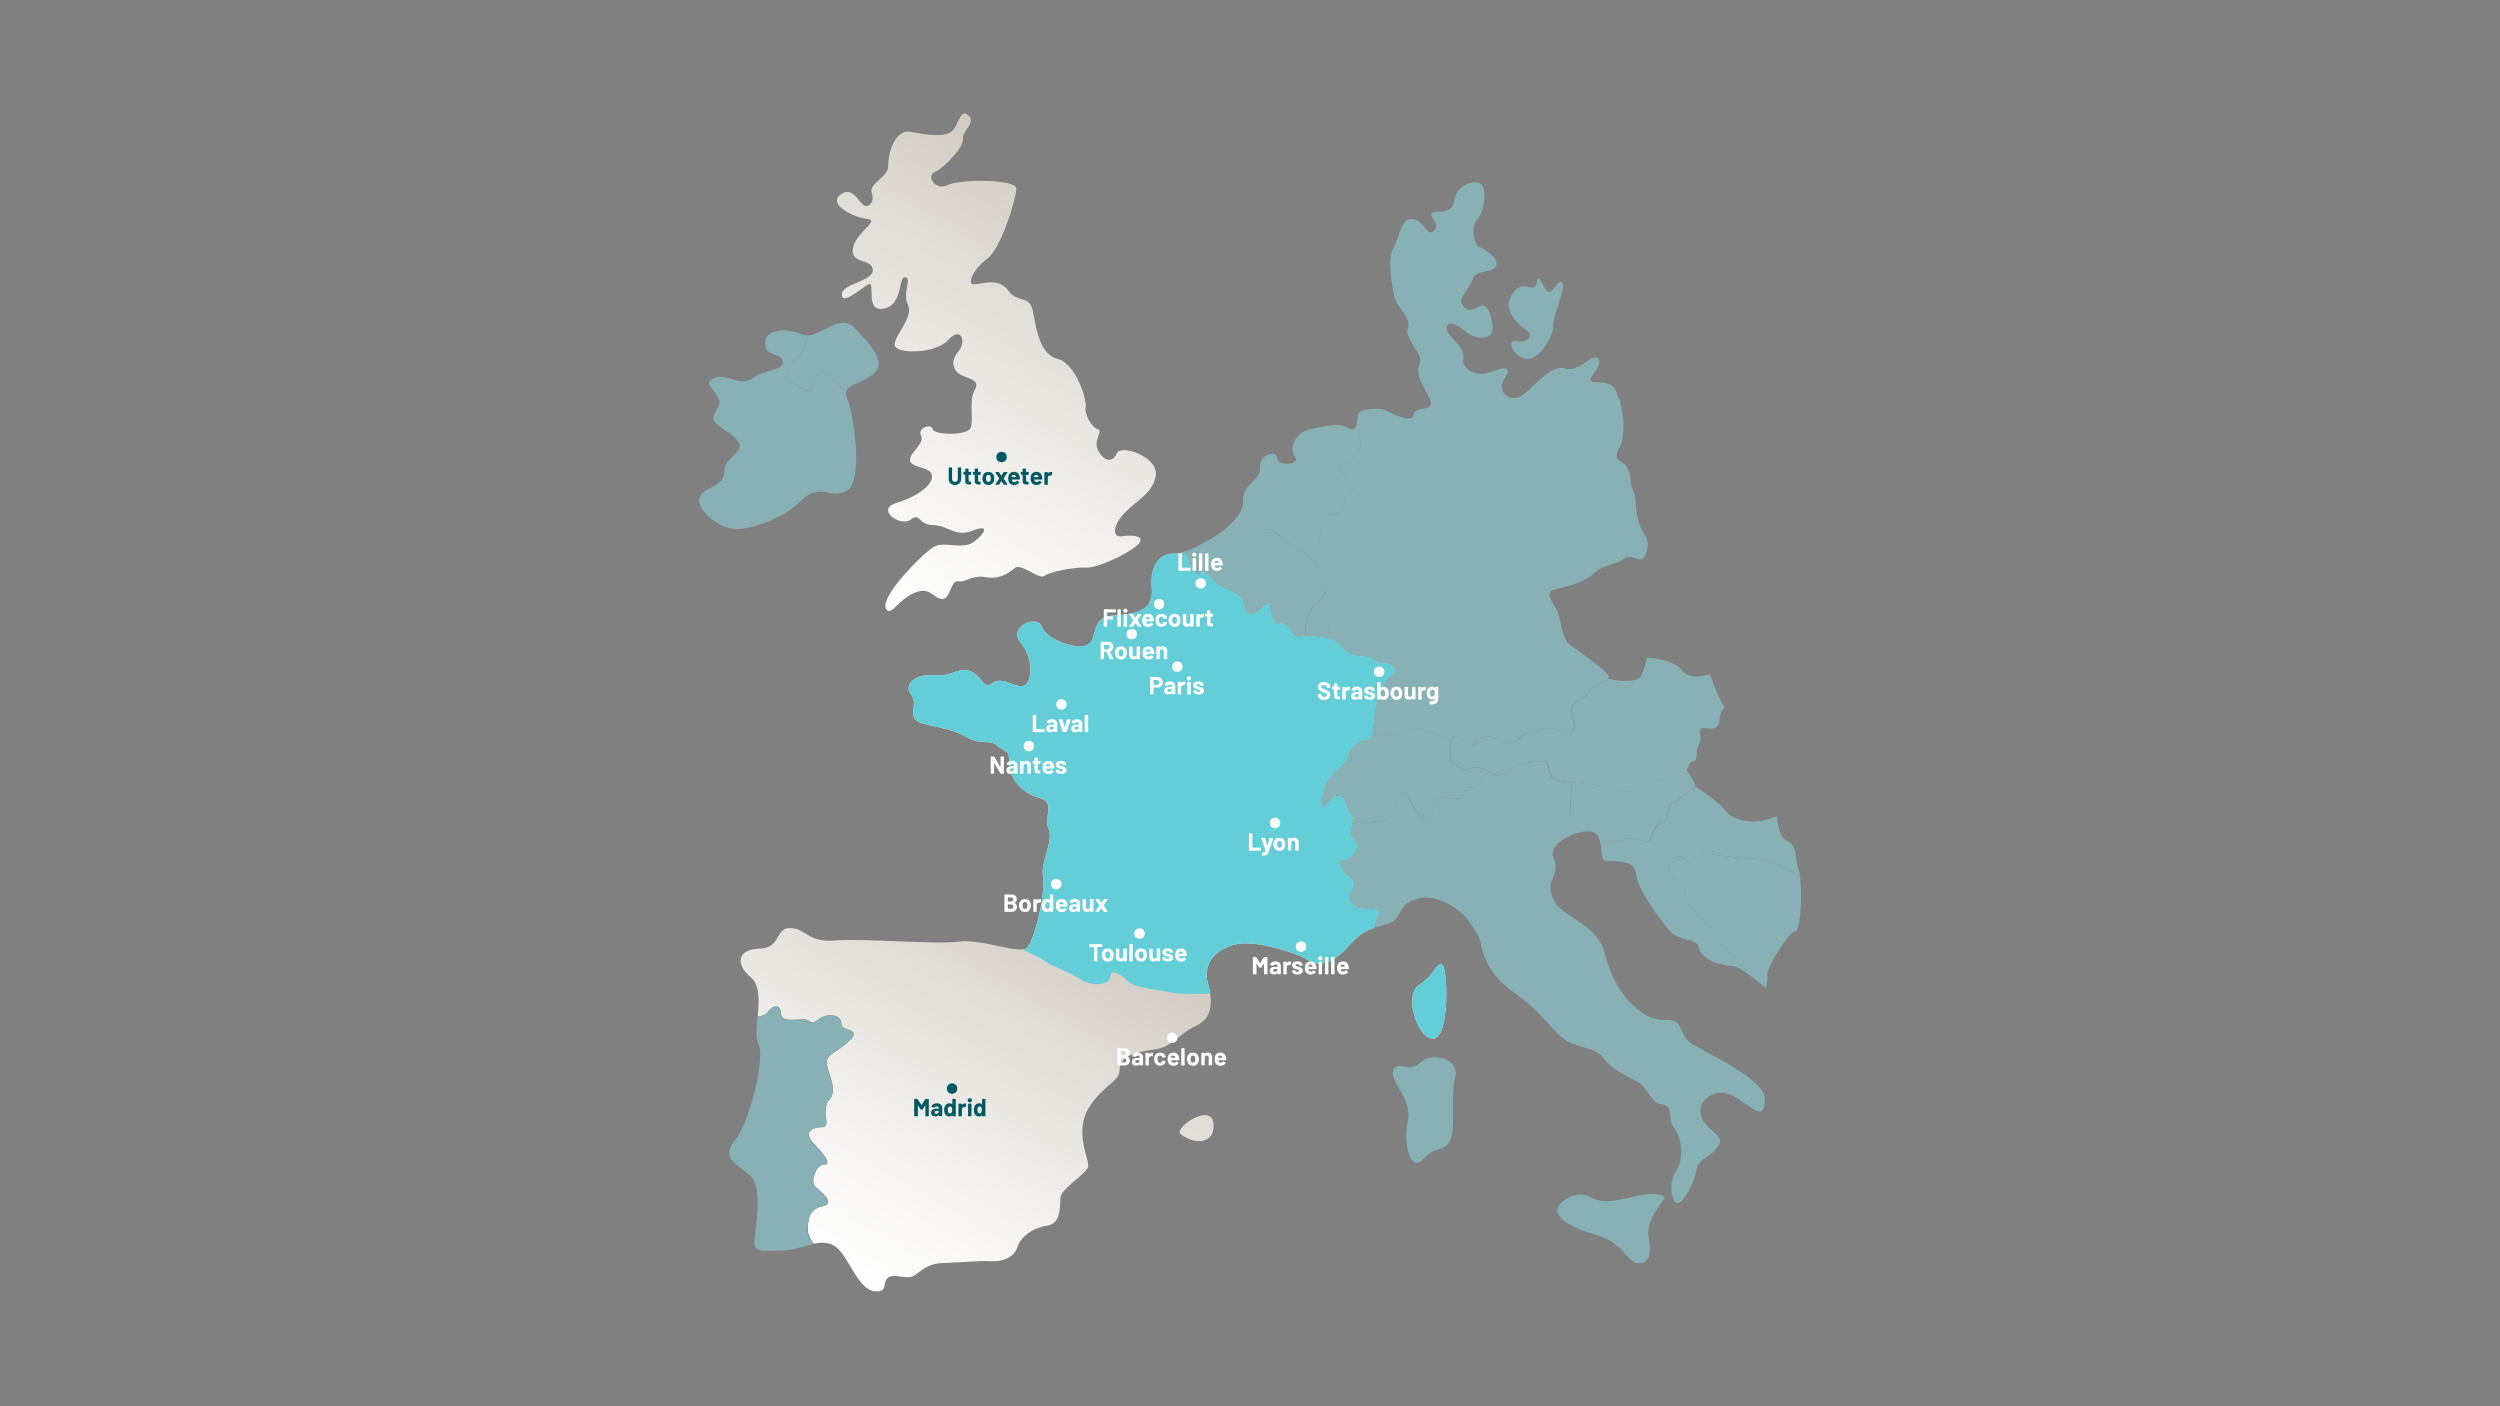 <?xml version="1.0" encoding="UTF-8"?>
<svg xmlns="http://www.w3.org/2000/svg" xmlns:xlink="http://www.w3.org/1999/xlink" version="1.1" id="Calque_1" x="0px" y="0px" viewBox="0 0 1920 1080" style="enable-background:new 0 0 1920 1080;" xml:space="preserve">
<rect x="0" y="0" width="1920" height="1080" fill="#808080" stroke="none"/>
<style type="text/css">
	.st0{fill:url(#SVGID_1_);}
	.st1{fill:url(#SVGID_00000036228884154376500700000018057463908288437126_);}
	.st2{fill:#87B1B5;}
	.st3{fill:url(#SVGID_00000028318510118585520490000004551375145429762225_);}
	.st4{fill:#64CED8;}
	.st5{fill:#FFFFFF;}
	.st6{enable-background:new    ;}
	.st7{fill:#005962;}
</style>
<g>
	
		<linearGradient id="SVGID_1_" gradientUnits="userSpaceOnUse" x1="842.927" y1="474.282" x2="1008.22" y2="187.986" gradientTransform="matrix(1 0 0 1 0 288)">
		<stop offset="0" style="stop-color:#FFFFFF"></stop>
		<stop offset="0.271" style="stop-color:#F6F5F3"></stop>
		<stop offset="0.753" style="stop-color:#DFDBD5"></stop>
		<stop offset="0.995" style="stop-color:#D2CCC3"></stop>
	</linearGradient>
	<path class="st0" d="M1061.9,509.4c-3.8,0.7-6.9-5.4-15.3-5.4c-8.2,0-14.6-4.1-18.3-9.5c-3.8-5.5-23.5-6.8-29.9-5.5   c-6.4,1.4-8.2-11.6-14.6-10.2c-6.5,1.3-8.3-8.9-8.3-14.3s-7,4.1-12.7,6.9c-5.7,2.6-7.5-6.1-8.2-10.3c-0.6-4.1-12.1-8.1-17.9-11.5   c-5.7-3.4-12-14.3-14.6-9.5c-2.5,4.8-9.5-6.8-10.1-11.6c-0.5-3.2-2.5-2.2-3.7-4.1c-2.1,0.5-4.3,0.8-6.5,0.7   c-10.1-0.5-19.1,8.2-17.3,26.3c1.7,18.2-12.3,20-29.7,21.3c-17.3,1.3-11.5,15.9-18.6,21.8c-7.2,5.9-32.7-3.2-36-13.1   c-3.4-10-26.3,0-16.6,11.8c9.8,11.8,9.3,28.1,3.9,32.7c-5.5,4.6-17.4-7.3-25-1.4c-7.6,5.9-8-5.5-17.3-9.1   c-9.4-3.6-13.1,4.5-27.9,3.2c-15-1.3-23.4,7.7-17.8,14.5c5.5,6.8-0.8,13.1,3.3,19.1c4.2,5.9,23.8,5,38.1,13.2   c14.5,8.2,17.8,1.4,25,7.3c7.2,5.9,8.9,2.2,9.3,13.6c0.5,11.3,8.5,22.2,22.5,26.3s3.4,14,7.6,24.1c4.2,10-6.4,24.5-4.2,36.8   c2.1,12.2-6.8,51.7-13.5,55.4c-0.5,0.2-1.2,0.2-1.8,0.4c6.4,3.4,13.1,6.3,16.3,8.6c6.2,4.4,19.7,8.8,27.9,14.4   c8.2,5.6,22.7,4.4,22.7-2.2c0-6.6,8.2-2.1,13.3,3.3c5.2,5.6,24.8,6.7,34.1,8.9c7.8,1.9,19.2,0.7,29.4,0.9c-0.4-2.5-1-5-1.8-7.9   c-5.1-17.7,9.7-28.2,23.7-30.5c14-2.2,44.6,6.8,52.6,12.3s19.1,4.1,32.9-11.8c7.2-8,12.9-10.9,18.1-12.5c0.4-3.6,2-7.2,3.2-10.5   c1.9-5.5-7.1-4.1-13.4-4.8c-6.4-0.7-10.7-7.5-6.4-15c4.5-7.5-3.8-8.1-8.2-15.7c-4.5-7.5,1.9-5.4,5.8-7.5c3.7-2.1,8.8-10.2,5.6-12.3   c-3.2-2-5.6-6.7-3.2-14.9c2.6-8.2-5.1-8.9-5.1-15s-7.1-8.8-12.7-1.4c-5.8,7.5-7.7,2.1-3.8-10.2c3.8-12.2,17.2-17.7,18.5-24.5   c1.2-6.8,8.8-12.9,14.4-12.9c5.8,0,4.5-14.3,6.5-23.2c1.9-8.8,3.2-17.7,11.3-25.2C1075.9,512.1,1065.8,508.6,1061.9,509.4z    M1107.2,740.4c-4.6-0.4-5.9,8.7-17.7,16.4c-12,7.7,0,42.6,11.8,40.8C1113.7,795.8,1111.9,740.9,1107.2,740.4z"></path>
	
		<linearGradient id="SVGID_00000083782434101763751730000002321924768564440763_" gradientUnits="userSpaceOnUse" x1="648.24" y1="691.228" x2="812.178" y2="407.28" gradientTransform="matrix(1 0 0 1 0 288)">
		<stop offset="0" style="stop-color:#FFFFFF"></stop>
		<stop offset="0.271" style="stop-color:#F6F5F3"></stop>
		<stop offset="0.753" style="stop-color:#DFDBD5"></stop>
		<stop offset="0.995" style="stop-color:#D2CCC3"></stop>
	</linearGradient>
	<path style="fill:url(#SVGID_00000083782434101763751730000002321924768564440763_);" d="M929.3,762.9c-10.2-0.2-21.7,1-29.4-0.9   c-9.3-2.2-28.9-3.3-34.1-8.9c-5.2-5.5-13.3-9.9-13.3-3.3c0,6.7-14.5,7.8-22.7,2.2c-8.2-5.5-21.8-9.9-27.9-14.4   c-3.2-2.3-9.9-5.3-16.3-8.6c-8.5,1.8-33.3-8-49.5-5.8c-17.4,2.3-72.9-2.7-94.6-0.9c-21.5,1.8-22.8-9.6-34.7-9.6   c-11.8,0-6.8,15.5-23.6,15.9c-17,0.5-18.7,11.8-6.4,22.2c7,5.9,6.2,18.5,5.1,30c3.5-0.5,6.1-1.5,7.6-3.5c5.1-6.6,10.3-5.6,10.3,1.1   c0,6.6,11.3,4.4,17.5,4.4c6.3,0,4.1,5.6,11.3,0c7.3-5.5,17.6-3.3,17.6,3.3s15.5,3.3,7.2,12.1c-8.2,8.8-18.5,11-18.5,17.6   c0,6.7,9.2,21,2.1,28.7c-7.2,7.8,2.1,21-5.2,21c-7.1,0-15.4,3.3-7.1,12.2c8.2,8.8,14.4,16.6,8.2,16.6s-10.3,13.2-7.2,16.5   s17.5,13.3,6.1,15.5c-11.3,2.2-11.3,12.2-11.3,18.8c0,2.4,1.9,6.2,4.2,10c5.2-1,10.5-1.2,15.2,1.2c11.9,5.9,18.8,37.6,34.7,35.4   c6.8-0.9,3.4-6.3,6.8-9.9c3.4-3.7,9.8-0.9,16.6-0.9c6.7,0,10.2-10.5,26.3-10.9c16-0.5,26.2-1.8,36.4-1.4   c10.1,0.5,18.2-3.2,20.7-10.9c2.6-7.7,11.1-14.5,22.5-16.3s9.8-14.5,10.6-21.8c0.8-7.2,20-18.1,21.2-23.6s-11-26.4,0.4-45   c11.4-18.5,23.8-19.5,23.8-29.9c0-9.6,11.9-13.2,26.2-15c14.5-1.8,19.2-12.2,31.4-17.7C927.6,784,931.4,775.8,929.3,762.9z    M931.8,862.1c-2.1-15.4-31.2,4.6-25,9.1C919.5,880.3,933.8,877.6,931.8,862.1z"></path>
	<g>
		<path class="st2" d="M1357.3,749.3c-1.1-6.1,17-34.2,21.6-34.2c3.8,0,5.3-27,3.6-40.9c-14.1-10.5-25.9-14.1-25.9-14.1    s-38-2-44.3-4.7s-12.6,8.8-18.3,4.1c-5.8-4.7-14,1.3-12.7,8.1s13.4,10.9,13.4,21c0,10.2,24,25.1,23.4,30.5    c-0.5,3.8,14.4,14.2,23.2,28.1c4.7,3.2,9.8,7.3,14.9,11.6C1357.2,754.4,1357.6,750.9,1357.3,749.3z"></path>
		<path class="st2" d="M1318.2,719.1c0.5-5.4-23.4-20.3-23.4-30.5c0-10.1-12.1-14.2-13.4-21s6.9-12.9,12.7-8.1    c5.7,4.7,12-6.8,18.3-4.1s44.3,4.7,44.3,4.7s11.8,3.6,25.9,14.1c-0.3-2.9-0.7-5.2-1.4-6.6c-3.3-8.5,0-18.3-9.1-22    c-4.7-1.9-6.6-10.6-7.5-18.6c-4.3,1.4-7.9,2.6-9.7,3c-7.7,2.1-23.7,1-29.4-7.1c-4.3-6-17.4-14.9-23.7-19    c-2.9,2.4-12.8,11.7-17.3,12.3c-5,0.7-1.9,15-6.9,15s-8.9,9.6-10.2,13.6c-1.3,4.1-12.8-2.8-17.8-0.7c-3.7,1.5-14.3,3.3-20.2,4.2    c0.8,6.2,0.4,13.1,5.1,13.1c7.6,0,21.7-0.9,22,10c0.5,10.9,18.6,35,25.4,43.1c6.8,8.2,21.9,6.3,22.8,13.2    c1,6.8,11.9,13.2,24.7,14.1c3.4,0.2,7.6,2.4,12,5.4C1332.6,733.3,1317.6,722.9,1318.2,719.1z"></path>
		<path class="st2" d="M1291.4,514.5c-7.7-9.2-26.6-9.2-26.6-9.2s-1.8,9.2-4.7,14.2c-2.5,4.3-16.3,4.2-24.9,1.7    c-2.6,3.5-14,6.2-15.6,11.3c-1.8,6.1-15.9,2.7-11.4,19c4.5,16.4-6.9,10.9-11.4,8.8c-4.4-2-24.1,0.7-29.1,6.2    c-5.2,5.4-12.2,4.1-16.7,1.4c-4.4-2.7-13.3-4.1-17.1,2.7c-3.8,6.8-10.8-5.4-16.5-4.7c-5.8,0.7-3.2,13.6-3.2,16.3    s8.9,10.9,14.7,8.2c5.7-2.7,12.6,0.7,17.8,4.1c5,3.4,14.5-2.8,17.8-6.1c3.3-3.4,21.1-3.4,22.9-3.4c1.9,0,2.5,10.9,5.7,13    c3.3,2,15.3,3.3,26.1,4.1c10.8,0.6,26.7,6.2,31.8,6.2c5.2,0,13.5-9.6,24.8-9.6c11.4,0,17.8-7.5,19.7-6.8c0.1,0,0.1,0.1,0.1,0.1    c1-3.8,2.2-6.9,4.7-7.2c4.6-0.8,1.3-9.3,4.6-13.5c3.4-4.3-2.6-12.8,3.4-12.1c5.9,0.7,12.5,1.5,12.5-7.8c0-3.1,1.6-5.9,3.8-8.1    c-6.5-9.9-11.3-25.6-11.3-25.6S1298.8,523.6,1291.4,514.5z"></path>
		<path class="st2" d="M631.6,926.6c11.4-2.2-3-12.2-6.1-15.5c-3.2-3.3,1-16.5,7.2-16.5s0-7.8-8.2-16.6c-8.3-8.8,0-12.2,7.1-12.2    c7.3,0-2-13.2,5.2-21s-2.1-22.1-2.1-28.7c0-6.6,10.3-8.8,18.5-17.6c8.3-8.8-7.2-5.5-7.2-12.1s-10.3-8.8-17.6-3.3    c-7.2,5.6-5,0-11.3,0c-6.2,0-17.5,2.2-17.5-4.4c0-6.7-5.2-7.8-10.3-1.1c-1.5,1.9-4.1,3-7.6,3.5c-0.7,8.7-1.5,16.7,0.8,20.8    c5.5,9.5-6.8,60-17.9,73.6c-11,13.6-0.4,17.3,11,26.8c11.4,9.6,3.8,44,3.8,52.2s10.2,5.9,22,5.9c7.2,0,15.2-3.3,23-4.8    c-2.3-3.8-4.2-7.5-4.2-10C620.4,938.8,620.4,928.8,631.6,926.6z"></path>
		<path class="st2" d="M964.8,409.6c5.2-5.6,14.1-2.8,19.3,2.8c5.3,5.6,12.9,7,20.8,15.3c1.9,2.1,4.1,4.1,6.3,5.8    c0.7-5.9,0.8-17.5,3.3-23.5c2.5-6.3-2.6-14.5,1.7-14.5c4.2,0,16.1,0,16.1-8.2s3.4-5.4,6-10c2.5-4.6-7.6-13.6-9.4-16.4    c-1.8-2.7,7.6-3.6,14.4-14.5c2.5-4,1.4-12.1-0.9-20.8c-1.1,3.3-3.4,5.6-7.1,3.1c-6.5-4.1-16.2-1.9-28.9,0.9    c-12.6,2.7-16.5,15.9-11.8,21.3c4.5,5.5-12.3,8.2-13.7,0.9c-1.2-7.2-14-2.3-13.2,7.3c1,9.5-13.9,13.2-13,25    c0.8,11.8-13.6,22.7-22.9,28.6c-1.5,0.9-2.9,1.9-4.5,2.8c4.7,2.3,8.5,3.9,10.3,3.9C945.4,419.3,959.6,415.2,964.8,409.6z"></path>
		<path class="st2" d="M911.8,428.3c0.6,4.8,7.7,16.4,10.1,11.6c2.6-4.8,8.9,6.1,14.6,9.5c5.8,3.4,17.3,7.5,17.9,11.5    c0.7,4.1,2.5,12.9,8.2,10.3c5.8-2.8,12.7-12.2,12.7-6.9c0,5.5,1.9,15.7,8.3,14.3c6.4-1.4,8.2,11.5,14.6,10.2    c1.1-0.2,2.7-0.4,4.6-0.4c-0.8-15.4,4.3-22.7,10-26.1c1.4-2.7,5-5.6,5.8-8.9c0.8-4.5-8.5-13.6-7.7-19.1c0-0.3,0.1-0.6,0.1-1    c-2.1-1.7-4.4-3.7-6.3-5.8c-7.9-8.3-15.5-9.7-20.8-15.3c-5.2-5.5-14.1-8.3-19.3-2.8c-5.2,5.6-19.4,9.7-27.3,9.7    c-1.8,0-5.6-1.6-10.3-3.9c-6.1,3.8-12.6,7.4-19.1,8.8C909.4,426.1,911.4,425.1,911.8,428.3z"></path>
		<path class="st2" d="M1043.2,346.4c-6.8,10.9-16.2,11.8-14.4,14.5c1.8,2.7,11.9,11.8,9.4,16.4c-2.6,4.5-6,1.8-6,10    s-11.9,8.2-16.2,8.2c-4.2,0,0.9,8.2-1.7,14.5c-2.6,6.4-2.6,19.1-3.4,24.5c-0.8,5.5,8.5,14.6,7.7,19.1s-7.7,8.2-5.9,11.8    c1.5,3.5,7.6,8.7,8.9,25.5c3,0.9,5.3,2.1,6.5,3.6c3.8,5.5,10.1,9.5,18.3,9.5c8.3,0,11.6,6.1,15.3,5.4c3.9-0.7,14,2.7,5.7,10.2    c-8.1,7.5-9.4,16.3-11.3,25.2c-1.3,5.8-1.2,13.7-2.5,18.6c8,0.8,19.9,1.5,24.2-0.9c6.8-3.6,11.1-3.6,19.6-0.9    c5,1.7,11.8,5.2,16.6,7.8c0.5-1.8,1.4-3.2,3.2-3.5c5.7-0.7,12.7,11.6,16.5,4.7c3.8-6.8,12.7-5.4,17.1-2.7    c4.5,2.7,11.4,4.1,16.7-1.4c5-5.5,24.7-8.2,29.1-6.2c4.5,2.1,15.9,7.5,11.4-8.8s9.6-12.9,11.4-19c1.9-6.2,18.4-8.9,15.9-13.7    c-2.6-4.7-23.5-19-29.8-23.8c-6.5-4.8-6.5-19.7-9.5-25.9c-3.3-6.1-10.3-14.3-2-16.3s23-5.5,29.9-12.3c7.1-6.9,19.6-7.5,23.5-11.6    c3.8-4.1,12.6,3.4,15.3-0.7c2.5-4.1,4.4-12.2,0.6-17.1c-3.8-4.7-6.3-12.9-7.1-24.5c-0.5-11.5-3.8-10.9-3.8-16.4    c0-5.4-2-12.2-6.3-14.9c-4.5-2.7-6.5-4.8-2-12.3s2.6-26.6,0.5-32c-0.3-1.1-0.2-2.4,0-3.7c-1.3-0.6-1.9-1.8-2.5-3.8    c-1.3-7.3-5.9-10-16.9-10c-10.9,0,6.7-11.9,2.6-17.7c-4.4-5.9-15.3,10.9-25.6,7.2c-10.1-3.6-23.1,12.7-32.2,20    c-8.9,7.2-21.5-1.4-14.8-11.8c6.7-10.5,0-9.6-10.2-5.5c-10.3,4.1-22.5-0.9-21.2-10.9c0.3-2.5-0.4-4.8-1.7-7    c-4.9,0.7-8.8,0.9-10.6,0.2c-4.6-1.6-14.9-2.5-26.2-2.8c3.4,5.3,7.1,10.5,5,14.6c-3.8,7.7,2,15,7.6,26.3    c5.3,11.4-11.8,5-12.3,12.3c-0.5,7.2-16.1-0.5-21.2-3.2c-5-2.8-22.1-0.9-21.7,3.6c0.2,1.8-0.1,4.3-0.9,6.5    C1044.7,334.3,1045.8,342.4,1043.2,346.4z"></path>
		<path class="st2" d="M1205.9,641.7c6.8-3,14.6-4.1,18.3-2.5c3.3,1.4,4.3,5.1,5,9.1c5.9-0.9,16.5-2.7,20.2-4.2    c4.9-2,16.5,4.8,17.8,0.7s5.1-13.6,10.2-13.6s1.9-14.3,6.9-15s17.9-12.9,17.9-12.9s-5-11-7.1-11.6c-1.9-0.7-8.2,6.8-19.7,6.8    c-11.3,0-19.6,9.6-24.8,9.6c-5,0-21-5.5-31.8-6.2c-3.8-0.2-7.7-0.6-11.6-1C1206.4,611.2,1205.3,627.2,1205.9,641.7z"></path>
		<path class="st2" d="M649.9,300.8c-3.5-2.8-6.9-6-9.5-9.2c-10.8-13.7-15.3-2.7-16.7,5.5c-1.2,8.3-11.5-2.7-17.9-4.1    c-6.3-1.4,2-14.4,6.4-17.9c3.1-2.3,6-8.6,7.9-17.5c-1.2,0-2.4-0.2-3.7-0.7c-11.8-4.9-28.3-4.9-28.7,6.4    c-0.5,11.3,13,7.3,13.6,14.5c0.3,7.2-13.6,5.4-23.3,12.7c-9.8,7.2-20.4-5-30.6,0.4c-10.1,5.5,11,11.9,3.5,23.2    c-7.7,11.3,0.4,10.9,13.1,21.8c12.8,10.9-7.6,13.6-7.6,25.9s-15.7,11.8-19.1,20c-3.4,8.2,13.6,24.5,28.4,24.5    c10.6,0,35.1-7.2,49.6-21.8c14.5-14.5,22.1-0.4,35.2-7.7c13-7.3,5-60.4,0-71.3C649.4,303.6,649.4,302.1,649.9,300.8z"></path>
		<path class="st2" d="M620.1,257.6c-1.9,8.8-4.8,15.1-7.9,17.5c-4.5,3.4-12.8,16.5-6.4,17.9c6.4,1.4,16.7,12.4,17.9,4.1    c1.4-8.2,5.8-19.2,16.7-5.5c2.6,3.3,6,6.4,9.5,9.2c1.8-6.3,15.2-7.3,22.1-14.8c8.5-9-4.3-22.2-16.1-34.5    C645.2,240.4,631.4,257.8,620.1,257.6z"></path>
		<path class="st2" d="M1135.6,189.3c-4.2-2.3-6-16.8-0.8-21.3c5-4.6,7.3-21.8,3-26.3c-4.2-4.6-19.5,0-20.8,12.2    c-1.5,12.2-13.7,6.9-17.1,9.6c-3.3,2.6,6.8,8.1,1.4,13.6s-7.7-8.1-16.6-9s-9.8,14.5-14.5,22.2c-4.6,7.8-1.8,24,0,35    c1.7,10.9,14,17.7,11.1,26.8c-1.4,4.2,1.4,9,4.4,13.6c11.3,0.3,21.6,1.1,26.2,2.8c1.8,0.6,5.7,0.5,10.6-0.2    c-3.8-6.5-12.1-11.8-11.4-16.6c0.8-6.3,8.8-2.2,14.9,3.2c5.9,5.4,18.9,6.4,20.2-0.5c0.9-4.2-2-23.6-10.1-19    c-8.1,4.5-10.2,2.7-13.2-1.9c-3.1-4.6,5.9-11.8,8.1-19.1c1.9-7.2,16-4.5,18.1-10.4C1151.3,197.9,1139.8,191.5,1135.6,189.3z     M1199.6,217c-3.4-2.3-5.9,6.4-9.7,7.2c-3.9,1-8-17.2-9.8-7.2c-1.6,10-10.1-4.1-18.6,8.6c-8.4,12.7,5.1,24.1,11.1,28.2    c5.9,4.1-0.5,10-8.1,8.2c-7.7-1.9-3,11.8,7.6,13.6c10.6,1.8,22-20,20.8-25.4C1191.6,244.7,1203.6,219.7,1199.6,217z"></path>
		<path class="st2" d="M1255.2,918.9c-17.4,4.1-24.6,5.5-34.9,0c-10.1-5.4-26.5,5-24.1,12.3c1.7,5,8.6,11.3,29.6,17.2    c21.3,5.9,23.7,21.4,32.7,21.8c8.8,0.4,9.7-8.7,7.6-20.9c-2-12.2,10.6-26.3,12-28.6C1279.3,918.4,1272.6,914.8,1255.2,918.9z     M1091.2,815.8c-9.3,8.6-17.1-1.5-20.8,5.5c-4.6,8.6,14.5,21.8,10.8,39.5c-3.9,17.7,2.1,40,11.8,29.5c9.8-10.5,14.4-5.5,20-13.2    s0.8-36.3,4.6-50C1121.2,813.5,1100.5,807.2,1091.2,815.8z M1298.8,801.3c-10.9-7.2-3.8-19-21.1-18.1c-17.5,0.9-38.2-22.2-44.6-49    c-6.3-26.8-33.5-28.2-40.3-44c-6.7-15.9,6.3-17.7,0.4-30.9c-3.2-7.3,4.1-13.8,12.7-17.5c-0.6-14.6,0.4-30.5,1.4-40.7    c-6.6-0.7-12.4-1.8-14.5-3.1c-3.2-2.1-3.8-13-5.7-13c-1.8,0-19.6,0-22.9,3.4c-3.2,3.4-12.7,9.6-17.8,6.1c-1.2-0.7-2.2-1.5-3.5-2.1    l-5.6,5.6c0,0-0.9,7.2-4.4,7.2c-3.4,0-8.3-2.7-8.3,3.6c0,6.4-9.4,4.5-13.6,3.6c-4.3-0.9-10.2,0.9-10.2,6.4c0,5.4-1,17.2-7.7,10.9    s-13.5-22.7-16.1-20.9c-2.5,1.8-8.4,21.8-14.3,21.8c-3.8,0-15.9,1-24.5,1.8c-2.2,7.9,0.1,12.5,3.2,14.4c3.2,2.1-1.9,10.3-5.6,12.3    c-3.9,2-10.3,0-5.8,7.5s12.7,8.2,8.2,15.7c-4.3,7.5,0,14.3,6.4,15s15.3-0.7,13.4,4.8c-1.2,3.2-2.8,6.8-3.2,10.5    c5-1.6,9.4-1.8,13.8-4.3c8.8-4.9,5-13.6,19.8-18.1s34.4,8.6,40.3,18.1c6,9.5,7.7,10.5,9,18.2c1.2,7.7,6.6,23.1,26.9,37.2    c20.5,14.1,28.4,30,39,35.9c10.8,5.9,21.2,4.6,27.6,12.7c6.3,8.2,15,12.8,25,17.7c10.2,5,10.6,16.8,20.3,18.2    c9.8,1.4,3.3,10.5,9.3,18.2c5.9,7.7,7.7,24.1,1.3,33.2c-6.3,9-3,24.5,1.4,24.5c4.2,0,13.1-16.3,14.3-25.4    c1.3-9.1,9.7-8.6,16.5-18.2c6.8-9.5-10.2-11.8-13-24.1c-3-12.3,12.6-23.2,27.5-13.2c15,10,20.9,16.8,21.6,1.4    C1356.4,829,1309.9,808.5,1298.8,801.3z"></path>
		<path class="st2" d="M1012.9,462.4c-5.7,3.4-10.8,10.7-10,26.1c5.5-0.2,13.3,0.5,18.8,2.3c-1.3-16.8-7.4-22-8.9-25.5    C1012.3,464.4,1012.4,463.4,1012.9,462.4z"></path>
		<path class="st2" d="M1128.7,590.4c-5.8,2.7-14.7-5.4-14.7-8.2c0-1.9-1.3-8.7,0-12.9c-4.8-2.6-11.6-6.1-16.6-7.8    c-8.5-2.7-12.7-2.7-19.6,0.9c-4.3,2.3-16.2,1.7-24.2,0.9c-0.7,2.8-1.9,4.6-4,4.6c-5.6,0-13.3,6.2-14.4,12.9    c-1.3,6.8-14.7,12.2-18.5,24.5s-2,17.7,3.8,10.2c5.6-7.4,12.7-4.7,12.7,1.4c0,6.1,7.7,6.8,5.1,15c0,0.2,0,0.3,0,0.5    c8.6-0.8,20.7-1.8,24.5-1.8c5.9,0,11.9-20,14.3-21.8c2.6-1.8,9.4,14.5,16.1,20.9c6.7,6.3,7.7-5.5,7.7-10.9c0-5.5,5.9-7.3,10.2-6.4    c4.2,0.9,13.6,2.8,13.6-3.6c0-6.3,4.9-3.6,8.3-3.6c3.5,0,4.4-7.2,4.4-7.2l5.6-5.6C1138.4,589.9,1133,588.3,1128.7,590.4z"></path>
	</g>
	
		<linearGradient id="SVGID_00000079465557712441827720000002790301286116153530_" gradientUnits="userSpaceOnUse" x1="659.908" y1="168.379" x2="840.21" y2="-143.912" gradientTransform="matrix(1 0 0 1 0 288)">
		<stop offset="0" style="stop-color:#FFFFFF"></stop>
		<stop offset="0.271" style="stop-color:#F6F5F3"></stop>
		<stop offset="0.753" style="stop-color:#DFDBD5"></stop>
		<stop offset="0.995" style="stop-color:#D2CCC3"></stop>
	</linearGradient>
	<path style="fill:url(#SVGID_00000079465557712441827720000002790301286116153530_);" d="M887.7,364.1   c0.8-13.6-27.1-23.2-30.1-15.9c-3,7.3-9.4,6.4-14-1.8c-4.7-8.1,4.2-15.9-0.5-16.8c-4.6-0.9-10.6-12.3-9.3-16.8s-7.2-33.6-21.6-37.2   c-14.5-3.6-16.5-25.4-19.1-37.3c-2.5-11.8-11.9-5.4-19-15.4c-7.2-9.9-19.5-4.9-25.9-4.5c-6.4,0.5,0-12.7,10.2-19.9   c10.2-7.3,22.1-45.9,22.1-53.6c0-7.7-44.5-7.3-52.9-2.7c-8.5,4.5-16.9-6.8-9.8-10c7.2-3.2,22.5-19.1,21.7-25.4   c-0.9-6.4,10.6-12.3,4.2-18.2c-6.4-5.9-7.2,7.7-12.7,12.2c-5.6,4.6-17.9,3.2-31,0.5s-18.2,17.2-17.8,25.9   c0.5,8.6-15.2,13.6-12.7,20.9c2.6,7.3-2.9,12.8-7.2,8.6c-4.2-4-8.9-14-17.4-6.8c-8.4,7.3,9.8,16.8,20.8,18.2   c10.9,1.3-8.5,9.9-10.6,22.6c-2.2,12.7,14.4,7.3,15.2,16.4c0.9,9.1-23.8,10.4-23.8,19.1c0,8.6,14-4.1,20.3-7.8   c6.4-3.6-3.4,21.4,11.9,18.6c15.2-2.8,11-25,16.5-24.1s-2.5,11.8,2.1,21.3c4.6,9.6-11.1,24.1-10.2,30.9c0.9,6.9,31.4,6.9,41.1-4   c9.8-10.9,14.5,0.9,7.7,9c-6.8,8.2-3.8,15.9,4.6,19c8.5,3.2,11.5,4.1,7.6,11.4c-3.8,7.2-0.4,20.9-2.5,27.7   c-2.1,6.8-28.5,5.9-29.3,1.4s-11.9-1.4-9,5c3.1,6.3-9.2,13.1-8.4,19.1c0.8,5.9,16.5,4.5,16.9,11.8c0.5,7.2-11.4,15.8-27.5,20.8   c-16.2,5,3.3,18.6,11,12.8c7.6-5.9,5.9,4.1,17,4.1c11,0,17.8,9.5,30.1,4.5c12.2-5,11.9,0,2.5,7.7c-9.3,7.8-23.2-0.4-31.8,4.6   c-8.5,5-42.9,39.6-36.3,48.1c3.8,5,8.8-7.2,21-12.6c12.4-5.5,14.5,3.6,21.3,4.5c6.7,0.9,7.2-15,12.7-13.6c5.5,1.3,10.6-5,20.8-3.2   c10.2,1.9,17.3-2.3,22.5-6.8c5.1-4.5,18.6,9,22.9,5.9c4.2-3.2,22.9-6.9,32.2-6.4s33.4-11.4,39.8-17.7c6.3-6.4-3.8-7.7-12.2-6.4   s-6.8-9.1,2.1-18.1C872.8,384.5,886.8,377.7,887.7,364.1z"></path>
	<path class="st4" d="M1061.9,509.4c-3.8,0.7-6.9-5.4-15.3-5.4c-8.2,0-14.6-4.1-18.3-9.5c-3.8-5.5-23.5-6.8-29.9-5.5   c-6.4,1.4-8.2-11.6-14.6-10.2c-6.5,1.3-8.3-8.9-8.3-14.3s-7,4.1-12.7,6.9c-5.7,2.6-7.5-6.1-8.2-10.3c-0.6-4.1-12.1-8.1-17.9-11.5   c-5.7-3.4-12-14.3-14.6-9.5c-2.5,4.8-9.5-6.8-10.1-11.6c-0.5-3.2-2.5-2.2-3.7-4.1c-2.1,0.5-4.3,0.8-6.5,0.7   c-10.1-0.5-19.1,8.2-17.3,26.3c1.7,18.2-12.3,20-29.7,21.3c-17.3,1.3-11.5,15.9-18.6,21.8c-7.2,5.9-32.7-3.2-36-13.1   c-3.4-10-26.3,0-16.6,11.8c9.8,11.8,9.3,28.1,3.9,32.7c-5.5,4.6-17.4-7.3-25-1.4c-7.6,5.9-8-5.5-17.3-9.1   c-9.4-3.6-13.1,4.5-27.9,3.2c-15-1.3-23.4,7.7-17.8,14.5c5.5,6.8-0.8,13.1,3.3,19.1c4.2,5.9,23.8,5,38.1,13.2   c14.5,8.2,17.8,1.4,25,7.3c7.2,5.9,8.9,2.2,9.3,13.6c0.5,11.3,8.5,22.2,22.5,26.3s3.4,14,7.6,24.1c4.2,10-6.4,24.5-4.2,36.8   c2.1,12.2-6.8,51.7-13.5,55.4c-0.5,0.2-1.2,0.2-1.8,0.4c6.4,3.4,13.1,6.3,16.3,8.6c6.2,4.4,19.7,8.8,27.9,14.4   c8.2,5.6,22.7,4.4,22.7-2.2c0-6.6,8.2-2.1,13.3,3.3c5.2,5.6,24.8,6.7,34.1,8.9c7.8,1.9,19.2,0.7,29.4,0.9c-0.4-2.5-1-5-1.8-7.9   c-5.1-17.7,9.7-28.2,23.7-30.5c14-2.2,44.6,6.8,52.6,12.3s19.1,4.1,32.9-11.8c7.2-8,12.9-10.9,18.1-12.5c0.4-3.6,2-7.2,3.2-10.5   c1.9-5.5-7.1-4.1-13.4-4.8c-6.4-0.7-10.7-7.5-6.4-15c4.5-7.5-3.8-8.1-8.2-15.7c-4.5-7.5,1.9-5.4,5.8-7.5c3.7-2.1,8.8-10.2,5.6-12.3   c-3.2-2-5.6-6.7-3.2-14.9c2.6-8.2-5.1-8.9-5.1-15s-7.1-8.8-12.7-1.4c-5.8,7.5-7.7,2.1-3.8-10.2c3.8-12.2,17.2-17.7,18.5-24.5   c1.2-6.8,8.8-12.9,14.4-12.9c5.8,0,4.5-14.3,6.5-23.2c1.9-8.8,3.2-17.7,11.3-25.2C1075.9,512.1,1065.8,508.6,1061.9,509.4z    M1107.2,740.4c-4.6-0.4-5.9,8.7-17.7,16.4c-12,7.7,0,42.6,11.8,40.8C1113.7,795.8,1111.9,740.9,1107.2,740.4z"></path>
	<g>
		<circle class="st5" cx="922.2" cy="448" r="4"></circle>
		<g class="st6">
			<path class="st5" d="M905.1,438v-12.7c0-0.2,0.1-0.3,0.3-0.3h2c0.2,0,0.3,0.1,0.3,0.3v10.6c0,0.1,0,0.1,0.1,0.1h6.1     c0.2,0,0.3,0.1,0.3,0.3v1.7c0,0.2-0.1,0.3-0.3,0.3h-8.6C905.2,438.3,905.1,438.2,905.1,438z"></path>
			<path class="st5" d="M915.6,426c0-1,0.7-1.6,1.6-1.6c1,0,1.6,0.6,1.6,1.6c0,0.9-0.6,1.6-1.6,1.6     C916.3,427.6,915.6,426.9,915.6,426z M915.9,438v-9.1c0-0.2,0.1-0.3,0.3-0.3h2c0.2,0,0.3,0.1,0.3,0.3v9.1c0,0.2-0.1,0.3-0.3,0.3     h-2C916.1,438.3,915.9,438.2,915.9,438z"></path>
			<path class="st5" d="M920.8,438v-12.7c0-0.2,0.1-0.3,0.3-0.3h2c0.2,0,0.3,0.1,0.3,0.3V438c0,0.2-0.1,0.3-0.3,0.3h-2     C920.9,438.3,920.8,438.2,920.8,438z"></path>
			<path class="st5" d="M925.5,438v-12.7c0-0.2,0.1-0.3,0.3-0.3h2c0.2,0,0.3,0.1,0.3,0.3V438c0,0.2-0.1,0.3-0.3,0.3h-2     C925.6,438.3,925.5,438.2,925.5,438z"></path>
			<path class="st5" d="M936.8,435.3c0.2-0.2,0.3-0.2,0.5,0l1.1,1c0.2,0.2,0.2,0.3,0,0.5c-0.8,1-2.2,1.7-3.7,1.7     c-2.4,0-3.9-1.3-4.4-3.3c-0.2-0.6-0.2-1.1-0.2-1.8c0-0.7,0.1-1.3,0.2-1.9c0.5-1.9,2.1-3.1,4.3-3.1c2.6,0,4,1.6,4.4,4.2     c0.1,0.4,0.1,0.9,0.1,1.4c0,0.2-0.1,0.3-0.3,0.3H933c-0.1,0-0.1,0-0.1,0.1c0,0.2,0.1,0.4,0.1,0.6c0.3,0.8,1,1.2,2.1,1.2     C935.8,436.1,936.4,435.8,936.8,435.3z M932.8,431.8c0,0.1-0.1,0.3-0.1,0.5c0,0.1,0,0.1,0.1,0.1h3.2c0.1,0,0.1,0,0.1-0.1     c0-0.2,0-0.3-0.1-0.4c-0.2-0.7-0.8-1.2-1.7-1.2C933.6,430.7,933,431.1,932.8,431.8z"></path>
		</g>
	</g>
	<g>
		<circle class="st5" cx="890.2" cy="464" r="4"></circle>
		<g class="st6">
			<path class="st5" d="M856.5,470.3h-6.1c-0.1,0-0.1,0-0.1,0.1v2.9c0,0.1,0,0.1,0.1,0.1h4c0.2,0,0.3,0.1,0.3,0.3v1.7     c0,0.2-0.1,0.3-0.3,0.3h-4c-0.1,0-0.1,0-0.1,0.1v5.1c0,0.2-0.1,0.3-0.3,0.3h-2c-0.2,0-0.3-0.1-0.3-0.3v-12.7     c0-0.2,0.1-0.3,0.3-0.3h8.6c0.2,0,0.3,0.1,0.3,0.3v1.7C856.9,470.2,856.7,470.3,856.5,470.3z"></path>
			<path class="st5" d="M858.2,481v-12.7c0-0.2,0.1-0.3,0.3-0.3h2c0.2,0,0.3,0.1,0.3,0.3V481c0,0.2-0.1,0.3-0.3,0.3h-2     C858.3,481.3,858.2,481.2,858.2,481z"></path>
			<path class="st5" d="M862.7,469c0-1,0.7-1.6,1.6-1.6c1,0,1.6,0.6,1.6,1.6c0,0.9-0.6,1.6-1.6,1.6     C863.4,470.6,862.7,469.9,862.7,469z M863,481v-9.1c0-0.2,0.1-0.3,0.3-0.3h2c0.2,0,0.3,0.1,0.3,0.3v9.1c0,0.2-0.1,0.3-0.3,0.3h-2     C863.1,481.3,863,481.2,863,481z"></path>
			<path class="st5" d="M867.3,480.9l3-4.4c0-0.1,0-0.1,0-0.2l-3-4.4c-0.2-0.2-0.1-0.4,0.2-0.4h2.2c0.2,0,0.3,0.1,0.4,0.2l1.7,2.5     c0,0.1,0.1,0.1,0.2,0l1.7-2.5c0.1-0.1,0.2-0.2,0.4-0.2h2.3c0.3,0,0.4,0.2,0.2,0.4l-2.9,4.4c0,0.1,0,0.1,0,0.2l2.9,4.4     c0.2,0.2,0.1,0.4-0.2,0.4h-2.2c-0.2,0-0.3-0.1-0.4-0.2l-1.7-2.5c0-0.1-0.1-0.1-0.2,0l-1.7,2.5c-0.1,0.1-0.2,0.2-0.4,0.2h-2.3     C867.3,481.3,867.2,481.1,867.3,480.9z"></path>
			<path class="st5" d="M883.9,478.3c0.2-0.2,0.3-0.2,0.5,0l1.1,1c0.2,0.2,0.2,0.3,0,0.5c-0.8,1-2.2,1.7-3.7,1.7     c-2.4,0-3.9-1.3-4.4-3.3c-0.2-0.6-0.2-1.1-0.2-1.8c0-0.7,0.1-1.3,0.2-1.9c0.5-1.9,2.1-3.1,4.3-3.1c2.6,0,4,1.6,4.4,4.2     c0.1,0.4,0.1,0.9,0.1,1.4c0,0.2-0.1,0.3-0.3,0.3h-5.8c-0.1,0-0.1,0-0.1,0.1c0,0.2,0.1,0.4,0.1,0.6c0.3,0.8,1,1.2,2.1,1.2     C882.9,479.1,883.5,478.8,883.9,478.3z M879.9,474.8c0,0.1-0.1,0.3-0.1,0.5c0,0.1,0,0.1,0.1,0.1h3.2c0.1,0,0.1,0,0.1-0.1     c0-0.2,0-0.3-0.1-0.4c-0.2-0.7-0.8-1.2-1.7-1.2C880.7,473.7,880.2,474.1,879.9,474.8z"></path>
			<path class="st5" d="M887.8,478.6c-0.2-0.7-0.3-1.4-0.3-2.2c0-0.9,0.1-1.7,0.3-2.2c0.6-1.7,2.2-2.8,4.2-2.8     c2.1,0,3.7,1.2,4.2,2.7c0.1,0.2,0.1,0.4,0.2,0.6c0,0.2-0.1,0.3-0.3,0.3l-2,0.3c-0.2,0-0.3,0-0.4-0.2l-0.1-0.3     c-0.2-0.6-0.8-1.1-1.7-1.1c-0.8,0-1.4,0.4-1.6,1.1c-0.1,0.4-0.2,0.9-0.2,1.6s0.1,1.2,0.2,1.6c0.2,0.7,0.8,1.2,1.6,1.2     s1.4-0.5,1.7-1.2c0-0.1,0-0.1,0-0.1c0-0.1,0.2-0.3,0.4-0.3l2,0.3c0.2,0,0.3,0.2,0.3,0.4c0,0.1,0,0.3-0.1,0.4     c-0.6,1.7-2.2,2.7-4.2,2.7C890,481.4,888.4,480.3,887.8,478.6z"></path>
			<path class="st5" d="M897.8,478.3c-0.2-0.6-0.3-1.3-0.3-1.9c0-0.7,0.1-1.4,0.3-2c0.6-1.9,2.1-3,4.3-3c2.1,0,3.6,1.1,4.2,3     c0.2,0.6,0.3,1.3,0.3,2s-0.1,1.3-0.2,1.9c-0.6,2-2.1,3.2-4.3,3.2C900,481.4,898.4,480.2,897.8,478.3z M903.8,477.7     c0.1-0.4,0.2-0.9,0.2-1.3c0-0.5-0.1-1-0.2-1.3c-0.2-0.9-0.8-1.4-1.7-1.4s-1.4,0.5-1.7,1.4c-0.1,0.3-0.2,0.8-0.2,1.3     s0.1,1,0.2,1.3c0.2,0.9,0.8,1.4,1.7,1.4S903.5,478.6,903.8,477.7z"></path>
			<path class="st5" d="M914.4,471.5h2c0.2,0,0.3,0.1,0.3,0.3v9.1c0,0.2-0.1,0.3-0.3,0.3h-2c-0.2,0-0.3-0.1-0.3-0.3v-0.5     c0-0.1-0.1-0.1-0.1,0c-0.5,0.7-1.3,1-2.3,1c-1.8,0-3.3-1.1-3.3-3.3v-6.2c0-0.2,0.1-0.3,0.3-0.3h2c0.2,0,0.3,0.1,0.3,0.3v5.6     c0,1,0.6,1.7,1.5,1.7s1.5-0.6,1.6-1.4v-5.9C914.1,471.6,914.2,471.5,914.4,471.5z"></path>
			<path class="st5" d="M924.6,471.6c0.2,0.1,0.2,0.2,0.2,0.4l-0.4,2c0,0.2-0.2,0.2-0.4,0.2c-0.2-0.1-0.6-0.1-1,0     c-0.9,0.1-1.6,0.7-1.6,1.7v5.1c0,0.2-0.1,0.3-0.3,0.3h-2c-0.2,0-0.3-0.1-0.3-0.3v-9.1c0-0.2,0.1-0.3,0.3-0.3h2     c0.2,0,0.3,0.1,0.3,0.3v0.6c0,0.1,0.1,0.1,0.1,0.1c0.5-0.7,1.1-1.1,2.1-1.1C924,471.4,924.4,471.5,924.6,471.6z"></path>
			<path class="st5" d="M931.4,473.7h-1.7c-0.1,0-0.1,0-0.1,0.1v3.9c0,0.8,0.3,1.2,1.1,1.2h0.5c0.2,0,0.3,0.1,0.3,0.3v1.6     c0,0.2-0.1,0.3-0.3,0.3c-0.4,0-0.7,0-1,0c-1.9,0-3.1-0.5-3.2-2.5v-5c0-0.1,0-0.1-0.1-0.1h-1c-0.2,0-0.3-0.1-0.3-0.3v-1.5     c0-0.2,0.1-0.3,0.3-0.3h1c0.1,0,0.1,0,0.1-0.1v-2.1c0-0.2,0.1-0.3,0.3-0.3h1.9c0.2,0,0.3,0.1,0.3,0.3v2.1c0,0.1,0,0.1,0.1,0.1     h1.7c0.2,0,0.3,0.1,0.3,0.3v1.5C931.7,473.5,931.6,473.7,931.4,473.7z"></path>
		</g>
	</g>
	<g>
		<circle class="st5" cx="869.2" cy="487" r="4"></circle>
		<g class="st6">
			<path class="st5" d="M852.2,506l-2.3-5.2c0-0.1-0.1-0.1-0.1-0.1H848c-0.1,0-0.1,0-0.1,0.1v5.1c0,0.2-0.1,0.3-0.3,0.3h-2     c-0.2,0-0.3-0.1-0.3-0.3v-12.7c0-0.2,0.1-0.3,0.3-0.3h5.3c2.5,0,4.1,1.6,4.1,4c0,1.7-0.9,3-2.4,3.5c-0.1,0-0.1,0.1-0.1,0.2     l2.5,5.2c0.1,0.2,0,0.4-0.2,0.4h-2.1C852.4,506.3,852.3,506.2,852.2,506z M847.9,495.4v3.2c0,0.1,0,0.1,0.1,0.1h2.5     c1.1,0,1.8-0.7,1.8-1.7s-0.7-1.7-1.8-1.7H848C847.9,495.3,847.9,495.3,847.9,495.4z"></path>
			<path class="st5" d="M856.6,503.3c-0.2-0.6-0.3-1.3-0.3-1.9c0-0.7,0.1-1.4,0.3-2c0.6-1.9,2.1-3,4.3-3c2.1,0,3.6,1.1,4.2,3     c0.2,0.6,0.3,1.3,0.3,2s-0.1,1.3-0.2,1.9c-0.6,2-2.1,3.2-4.3,3.2C858.8,506.4,857.2,505.2,856.6,503.3z M862.6,502.7     c0.1-0.4,0.2-0.9,0.2-1.3c0-0.5-0.1-1-0.2-1.3c-0.2-0.9-0.8-1.4-1.7-1.4s-1.4,0.5-1.7,1.4c-0.1,0.3-0.2,0.8-0.2,1.3     s0.1,1,0.2,1.3c0.2,0.9,0.8,1.4,1.7,1.4S862.4,503.6,862.6,502.7z"></path>
			<path class="st5" d="M873.2,496.5h2c0.2,0,0.3,0.1,0.3,0.3v9.1c0,0.2-0.1,0.3-0.3,0.3h-2c-0.2,0-0.3-0.1-0.3-0.3v-0.5     c0-0.1-0.1-0.1-0.1,0c-0.5,0.7-1.3,1-2.3,1c-1.8,0-3.3-1.1-3.3-3.3v-6.2c0-0.2,0.1-0.3,0.3-0.3h2c0.2,0,0.3,0.1,0.3,0.3v5.6     c0,1,0.6,1.7,1.5,1.7s1.5-0.6,1.6-1.4v-5.9C872.9,496.6,873,496.5,873.2,496.5z"></path>
			<path class="st5" d="M884.2,503.3c0.2-0.2,0.3-0.2,0.5,0l1.1,1c0.2,0.2,0.2,0.3,0,0.5c-0.8,1-2.2,1.7-3.7,1.7     c-2.4,0-3.9-1.3-4.4-3.3c-0.2-0.6-0.2-1.1-0.2-1.8c0-0.7,0.1-1.3,0.2-1.9c0.5-1.9,2.1-3.1,4.3-3.1c2.6,0,4,1.6,4.4,4.2     c0.1,0.4,0.1,0.9,0.1,1.4c0,0.2-0.1,0.3-0.3,0.3h-5.8c-0.1,0-0.1,0-0.1,0.1c0,0.2,0.1,0.4,0.1,0.6c0.3,0.8,1,1.2,2.1,1.2     C883.1,504.1,883.7,503.8,884.2,503.3z M880.2,499.8c0,0.1-0.1,0.3-0.1,0.5c0,0.1,0,0.1,0.1,0.1h3.2c0.1,0,0.1,0,0.1-0.1     c0-0.2,0-0.3-0.1-0.4c-0.2-0.7-0.8-1.2-1.7-1.2C880.9,498.7,880.4,499.1,880.2,499.8z"></path>
			<path class="st5" d="M896.4,499.8v6.1c0,0.2-0.1,0.3-0.3,0.3h-2c-0.2,0-0.3-0.1-0.3-0.3v-5.6c0-1-0.6-1.7-1.5-1.7     s-1.6,0.7-1.6,1.7v5.6c0,0.2-0.1,0.3-0.3,0.3h-2c-0.2,0-0.3-0.1-0.3-0.3v-9.1c0-0.2,0.1-0.3,0.3-0.3h2c0.2,0,0.3,0.1,0.3,0.3v0.5     c0,0.1,0.1,0.1,0.1,0.1c0.5-0.7,1.3-1.1,2.3-1.1C895,496.4,896.4,497.7,896.4,499.8z"></path>
		</g>
	</g>
	<g>
		<circle class="st5" cx="904.2" cy="512" r="4"></circle>
		<g class="st6">
			<path class="st5" d="M893,524.1c0,2.4-1.7,4-4.3,4H886c-0.1,0-0.1,0-0.1,0.1v4.7c0,0.2-0.1,0.3-0.3,0.3h-2     c-0.2,0-0.3-0.1-0.3-0.3v-12.7c0-0.2,0.1-0.3,0.3-0.3h5.3C891.4,520,893,521.6,893,524.1z M890.4,524.1c0-1.1-0.8-1.9-1.9-1.9     h-2.4c-0.1,0-0.1,0-0.1,0.1v3.5c0,0.1,0,0.1,0.1,0.1h2.4C889.6,526,890.4,525.2,890.4,524.1z"></path>
			<path class="st5" d="M902.6,526.6v6.3c0,0.2-0.1,0.3-0.3,0.3h-2c-0.2,0-0.3-0.1-0.3-0.3v-0.5c0-0.1-0.1-0.1-0.1,0     c-0.6,0.6-1.5,1-2.6,1c-1.9,0-3.2-0.9-3.2-2.8c0-1.9,1.4-3.1,4-3.1h1.9c0.1,0,0.1,0,0.1-0.1V527c0-0.8-0.5-1.3-1.5-1.3     c-0.8,0-1.3,0.3-1.4,0.7c-0.1,0.2-0.2,0.3-0.4,0.2l-2.1-0.3c-0.2,0-0.3-0.1-0.3-0.3c0.2-1.6,1.9-2.7,4.2-2.7     C900.8,523.4,902.6,524.8,902.6,526.6z M899.9,529.9v-0.7c0-0.1,0-0.1-0.1-0.1h-1.3c-1.1,0-1.8,0.4-1.8,1.2     c0,0.7,0.6,1.1,1.3,1.1C899,531.4,899.9,530.8,899.9,529.9z"></path>
			<path class="st5" d="M910.3,523.6c0.2,0.1,0.2,0.2,0.2,0.4l-0.4,2c0,0.2-0.2,0.2-0.4,0.2c-0.2-0.1-0.6-0.1-1,0     c-0.9,0.1-1.6,0.7-1.6,1.7v5.1c0,0.2-0.1,0.3-0.3,0.3h-2c-0.2,0-0.3-0.1-0.3-0.3v-9.1c0-0.2,0.1-0.3,0.3-0.3h2     c0.2,0,0.3,0.1,0.3,0.3v0.6c0,0.1,0.1,0.1,0.1,0.1c0.5-0.7,1.1-1.1,2.1-1.1C909.7,523.4,910.1,523.5,910.3,523.6z"></path>
			<path class="st5" d="M911.5,521c0-1,0.7-1.6,1.6-1.6c1,0,1.6,0.6,1.6,1.6c0,0.9-0.6,1.6-1.6,1.6     C912.2,522.6,911.5,521.9,911.5,521z M911.9,533v-9.1c0-0.2,0.1-0.3,0.3-0.3h2c0.2,0,0.3,0.1,0.3,0.3v9.1c0,0.2-0.1,0.3-0.3,0.3     h-2C912,533.3,911.9,533.2,911.9,533z"></path>
			<path class="st5" d="M916.3,530.6L916.3,530.6c0-0.3,0.1-0.4,0.3-0.4h1.9c0.2,0,0.3,0,0.3,0.1v0.1c0,0.6,0.7,1,1.6,1     c0.9,0,1.4-0.4,1.4-0.9c0-0.8-1.4-0.7-2.8-1.3c-1.3-0.4-2.7-1.1-2.7-2.8c0-1.9,1.6-3.1,4-3.1c2.5,0,4.1,1.3,4.1,3.1     c0,0.1-0.1,0.2-0.3,0.2h-1.9c-0.2,0-0.3,0-0.3-0.1v-0.1c0-0.6-0.6-1-1.5-1c-0.8,0-1.4,0.3-1.4,0.9c0,0.8,1.3,0.8,2.7,1.3     c1.5,0.4,2.9,1.1,2.9,2.8c0,1.9-1.7,3-4.1,3C918,533.4,916.3,532.2,916.3,530.6z"></path>
		</g>
	</g>
	<g>
		<circle class="st5" cx="1059.2" cy="516" r="4"></circle>
		<g class="st6">
			<path class="st5" d="M1012.1,533.5v-0.3c0-0.2,0.1-0.3,0.3-0.3h2c0.2,0,0.3,0.1,0.3,0.2v0.3c0,1,1,1.8,2.5,1.8c1.4,0,2-0.7,2-1.5     c0-1-1-1.3-2.8-2c-2-0.7-4.3-1.6-4.3-4.1c0-2.3,1.9-3.8,4.6-3.8c2.9,0,5,1.6,5,4.1v0.2c0,0.2-0.1,0.3-0.3,0.3h-2     c-0.2,0-0.3-0.1-0.3-0.2V528c0-1-0.9-1.9-2.5-1.9c-1.2,0-1.9,0.5-1.9,1.4c0,1,0.8,1.3,2.9,2.1c1.7,0.6,4.1,1.4,4.1,4     c0,2.3-1.9,3.9-4.9,3.9S1012.1,535.9,1012.1,533.5z"></path>
			<path class="st5" d="M1028.9,529.7h-1.7c-0.1,0-0.1,0-0.1,0.1v3.9c0,0.8,0.3,1.2,1.1,1.2h0.5c0.2,0,0.3,0.1,0.3,0.3v1.6     c0,0.2-0.1,0.3-0.3,0.3c-0.4,0-0.7,0-1,0c-1.9,0-3.1-0.5-3.2-2.5v-5c0-0.1,0-0.1-0.1-0.1h-1c-0.2,0-0.3-0.1-0.3-0.3v-1.5     c0-0.2,0.1-0.3,0.3-0.3h1c0.1,0,0.1,0,0.1-0.1v-2.1c0-0.2,0.1-0.3,0.3-0.3h1.9c0.2,0,0.3,0.1,0.3,0.3v2.1c0,0.1,0,0.1,0.1,0.1     h1.7c0.2,0,0.3,0.1,0.3,0.3v1.5C1029.3,529.5,1029.1,529.7,1028.9,529.7z"></path>
			<path class="st5" d="M1036.7,527.6c0.2,0.1,0.2,0.2,0.2,0.4l-0.4,2c0,0.2-0.2,0.2-0.4,0.2c-0.2-0.1-0.6-0.1-1,0     c-0.9,0.1-1.6,0.7-1.6,1.7v5.1c0,0.2-0.1,0.3-0.3,0.3h-2c-0.2,0-0.3-0.1-0.3-0.3v-9.1c0-0.2,0.1-0.3,0.3-0.3h2     c0.2,0,0.3,0.1,0.3,0.3v0.6c0,0.1,0.1,0.1,0.1,0.1c0.5-0.7,1.1-1.1,2.1-1.1C1036.2,527.4,1036.5,527.5,1036.7,527.6z"></path>
			<path class="st5" d="M1046.2,530.6v6.3c0,0.2-0.1,0.3-0.3,0.3h-2c-0.2,0-0.3-0.1-0.3-0.3v-0.5c0-0.1-0.1-0.1-0.1,0     c-0.6,0.6-1.5,1-2.6,1c-1.9,0-3.2-0.9-3.2-2.8c0-1.9,1.4-3.1,4-3.1h1.9c0.1,0,0.1,0,0.1-0.1V531c0-0.8-0.5-1.3-1.5-1.3     c-0.8,0-1.3,0.3-1.4,0.7c-0.1,0.2-0.2,0.3-0.4,0.2l-2.1-0.3c-0.2,0-0.3-0.1-0.3-0.3c0.2-1.6,1.9-2.7,4.2-2.7     C1044.5,527.4,1046.2,528.8,1046.2,530.6z M1043.5,533.9v-0.7c0-0.1,0-0.1-0.1-0.1h-1.3c-1.1,0-1.8,0.4-1.8,1.2     c0,0.7,0.6,1.1,1.3,1.1C1042.6,535.4,1043.5,534.8,1043.5,533.9z"></path>
			<path class="st5" d="M1047.8,534.6L1047.8,534.6c0-0.3,0.1-0.4,0.3-0.4h1.9c0.2,0,0.3,0,0.3,0.1v0.1c0,0.6,0.7,1,1.6,1     s1.4-0.4,1.4-0.9c0-0.8-1.4-0.7-2.8-1.3c-1.3-0.4-2.7-1.1-2.7-2.8c0-1.9,1.6-3.1,4-3.1c2.5,0,4.1,1.3,4.1,3.1     c0,0.1-0.1,0.2-0.3,0.2h-1.9c-0.2,0-0.3,0-0.3-0.1v-0.1c0-0.6-0.6-1-1.5-1c-0.8,0-1.4,0.3-1.4,0.9c0,0.8,1.3,0.8,2.7,1.3     c1.5,0.4,2.9,1.1,2.9,2.8c0,1.9-1.7,3-4.1,3C1049.4,537.4,1047.8,536.2,1047.8,534.6z"></path>
			<path class="st5" d="M1066.6,532.4c0,0.8-0.1,1.6-0.3,2.3c-0.5,1.7-1.9,2.8-3.7,2.8c-1,0-1.7-0.4-2.2-1c-0.1-0.1-0.1-0.1-0.1,0     v0.5c0,0.2-0.1,0.3-0.3,0.3h-2c-0.2,0-0.3-0.1-0.3-0.3v-12.7c0-0.2,0.1-0.3,0.3-0.3h2c0.2,0,0.3,0.1,0.3,0.3v3.9     c0,0.1,0.1,0.1,0.1,0.1c0.5-0.6,1.2-0.9,2.2-0.9c1.7,0,3.1,1.1,3.6,2.7C1066.5,530.7,1066.6,531.5,1066.6,532.4z M1063.8,532.4     c0-0.8-0.2-1.5-0.5-2s-0.7-0.7-1.3-0.7c-0.6,0-1,0.3-1.3,0.7c-0.3,0.5-0.4,1.1-0.4,2c0,0.8,0.1,1.4,0.4,1.9s0.7,0.8,1.3,0.8     c0.6,0,1.1-0.3,1.4-0.8C1063.7,533.8,1063.8,533.2,1063.8,532.4z"></path>
			<path class="st5" d="M1068.2,534.3c-0.2-0.6-0.3-1.3-0.3-1.9c0-0.7,0.1-1.4,0.3-2c0.6-1.9,2.1-3,4.3-3c2.1,0,3.6,1.1,4.2,3     c0.2,0.6,0.3,1.3,0.3,2s-0.1,1.3-0.2,1.9c-0.6,2-2.1,3.2-4.3,3.2C1070.4,537.4,1068.8,536.2,1068.2,534.3z M1074.2,533.7     c0.1-0.4,0.2-0.9,0.2-1.3c0-0.5-0.1-1-0.2-1.3c-0.2-0.9-0.8-1.4-1.7-1.4c-0.9,0-1.4,0.5-1.7,1.4c-0.1,0.3-0.2,0.8-0.2,1.3     s0.1,1,0.2,1.3c0.2,0.9,0.8,1.4,1.7,1.4C1073.4,535.1,1074,534.6,1074.2,533.7z"></path>
			<path class="st5" d="M1084.8,527.5h2c0.2,0,0.3,0.1,0.3,0.3v9.1c0,0.2-0.1,0.3-0.3,0.3h-2c-0.2,0-0.3-0.1-0.3-0.3v-0.5     c0-0.1-0.1-0.1-0.1,0c-0.5,0.7-1.3,1-2.3,1c-1.8,0-3.3-1.1-3.3-3.3v-6.2c0-0.2,0.1-0.3,0.3-0.3h2c0.2,0,0.3,0.1,0.3,0.3v5.6     c0,1,0.6,1.7,1.5,1.7s1.5-0.6,1.6-1.4v-5.9C1084.5,527.6,1084.6,527.5,1084.8,527.5z"></path>
			<path class="st5" d="M1095,527.6c0.2,0.1,0.2,0.2,0.2,0.4l-0.4,2c0,0.2-0.2,0.2-0.4,0.2c-0.2-0.1-0.6-0.1-1,0     c-0.9,0.1-1.6,0.7-1.6,1.7v5.1c0,0.2-0.1,0.3-0.3,0.3h-2c-0.2,0-0.3-0.1-0.3-0.3v-9.1c0-0.2,0.1-0.3,0.3-0.3h2     c0.2,0,0.3,0.1,0.3,0.3v0.6c0,0.1,0.1,0.1,0.1,0.1c0.5-0.7,1.1-1.1,2.1-1.1C1094.5,527.4,1094.8,527.5,1095,527.6z"></path>
			<path class="st5" d="M1102.3,527.5h2c0.2,0,0.3,0.1,0.3,0.3v8.6c0,4.2-3.5,4.9-6.5,4.5c-0.2,0-0.3-0.2-0.3-0.3l0.1-1.8     c0-0.2,0.2-0.3,0.4-0.3c2.2,0.3,3.7-0.1,3.7-2.1c0-0.1-0.1-0.1-0.1,0c-0.4,0.5-1.1,0.8-2.1,0.8c-1.4,0-3.1-0.6-3.7-2.5     c-0.2-0.7-0.3-1.5-0.3-2.3c0-0.9,0.1-1.7,0.3-2.4c0.5-1.5,1.8-2.6,3.6-2.6c1,0,1.7,0.3,2.2,0.9c0.1,0.1,0.1,0,0.1-0.1v-0.3     C1102,527.6,1102.1,527.5,1102.3,527.5z M1102,532.3c0-0.8-0.1-1.2-0.2-1.5c-0.2-0.7-0.7-1.1-1.6-1.1c-0.8,0-1.3,0.5-1.6,1.1     c-0.2,0.4-0.3,0.9-0.3,1.5c0,0.7,0.1,1.2,0.2,1.5c0.2,0.6,0.8,1.1,1.6,1.1c0.9,0,1.4-0.5,1.6-1.1     C1101.9,533.5,1102,533.2,1102,532.3z"></path>
		</g>
	</g>
	<g>
		<circle class="st5" cx="979.2" cy="632" r="4"></circle>
		<g class="st6">
			<path class="st5" d="M959.2,653v-12.7c0-0.2,0.1-0.3,0.3-0.3h2c0.2,0,0.3,0.1,0.3,0.3v10.6c0,0.1,0,0.1,0.1,0.1h6.1     c0.2,0,0.3,0.1,0.3,0.3v1.7c0,0.2-0.1,0.3-0.3,0.3h-8.6C959.3,653.3,959.2,653.2,959.2,653z"></path>
			<path class="st5" d="M969.2,656.7v-1.6c0-0.2,0-0.3,0.1-0.3h0.1c1.5,0,2.1-0.2,2.4-1.5c0-0.1,0-0.1,0-0.2l-3.1-9.3     c-0.1-0.2,0-0.4,0.3-0.4h2.2c0.2,0,0.3,0.1,0.4,0.3l1.6,5.7c0,0.1,0.1,0.1,0.2,0l1.5-5.6c0-0.2,0.2-0.3,0.4-0.3h2.2     c0.2,0,0.3,0.2,0.3,0.4l-3.2,9.8c-0.9,2.5-1.6,3.4-4.9,3.4h-0.1C969.2,657.1,969.2,656.9,969.2,656.7z"></path>
			<path class="st5" d="M978.3,650.3c-0.2-0.6-0.3-1.3-0.3-1.9c0-0.7,0.1-1.4,0.3-2c0.6-1.9,2.1-3,4.3-3c2.1,0,3.6,1.1,4.2,3     c0.2,0.6,0.3,1.3,0.3,2s-0.1,1.3-0.2,1.9c-0.6,2-2.1,3.2-4.3,3.2C980.5,653.4,978.9,652.2,978.3,650.3z M984.3,649.7     c0.1-0.4,0.2-0.9,0.2-1.3c0-0.5-0.1-1-0.2-1.3c-0.2-0.9-0.8-1.4-1.7-1.4s-1.4,0.5-1.7,1.4c-0.1,0.3-0.2,0.8-0.2,1.3     s0.1,1,0.2,1.3c0.2,0.9,0.8,1.4,1.7,1.4C983.5,651.1,984.1,650.6,984.3,649.7z"></path>
			<path class="st5" d="M997.4,646.8v6.1c0,0.2-0.1,0.3-0.3,0.3h-2c-0.2,0-0.3-0.1-0.3-0.3v-5.6c0-1-0.6-1.7-1.5-1.7     s-1.6,0.7-1.6,1.7v5.6c0,0.2-0.1,0.3-0.3,0.3h-2c-0.2,0-0.3-0.1-0.3-0.3v-9.1c0-0.2,0.1-0.3,0.3-0.3h2c0.2,0,0.3,0.1,0.3,0.3v0.5     c0,0.1,0.1,0.1,0.1,0.1c0.5-0.7,1.3-1.1,2.3-1.1C996,643.4,997.4,644.7,997.4,646.8z"></path>
		</g>
	</g>
	<g>
		<circle class="st5" cx="999.2" cy="727" r="4"></circle>
		<g class="st6">
			<path class="st5" d="M962.2,748v-12.7c0-0.2,0.1-0.3,0.3-0.3h2c0.2,0,0.3,0.1,0.4,0.2l2.8,4.4c0,0.1,0.1,0.1,0.2,0l2.8-4.4     c0.1-0.2,0.2-0.2,0.4-0.2h2c0.2,0,0.3,0.1,0.3,0.3V748c0,0.2-0.1,0.3-0.3,0.3h-2c-0.2,0-0.3-0.1-0.3-0.3v-8.2     c0-0.1-0.1-0.1-0.1,0l-1.9,3.1c-0.1,0.2-0.2,0.2-0.4,0.2h-1c-0.2,0-0.3-0.1-0.4-0.2l-1.9-3.1c-0.1-0.1-0.1-0.1-0.1,0v8.2     c0,0.2-0.1,0.3-0.3,0.3h-2C962.3,748.3,962.2,748.2,962.2,748z"></path>
			<path class="st5" d="M983.7,741.6v6.3c0,0.2-0.1,0.3-0.3,0.3h-2c-0.2,0-0.3-0.1-0.3-0.3v-0.5c0-0.1-0.1-0.1-0.1,0     c-0.6,0.6-1.5,1-2.6,1c-1.9,0-3.2-0.9-3.2-2.8c0-1.9,1.4-3.1,4-3.1h1.9c0.1,0,0.1,0,0.1-0.1V742c0-0.8-0.5-1.3-1.5-1.3     c-0.8,0-1.3,0.3-1.4,0.7c-0.1,0.2-0.2,0.3-0.4,0.2l-2.1-0.3c-0.2,0-0.3-0.1-0.3-0.3c0.2-1.6,1.9-2.7,4.2-2.7     C981.9,738.4,983.7,739.8,983.7,741.6z M981,744.9v-0.7c0-0.1,0-0.1-0.1-0.1h-1.3c-1.1,0-1.8,0.4-1.8,1.2c0,0.7,0.6,1.1,1.3,1.1     C980.1,746.4,981,745.8,981,744.9z"></path>
			<path class="st5" d="M991.4,738.6c0.2,0.1,0.2,0.2,0.2,0.4l-0.4,2c0,0.2-0.2,0.2-0.4,0.2c-0.2-0.1-0.6-0.1-1,0     c-0.9,0.1-1.6,0.7-1.6,1.7v5.1c0,0.2-0.1,0.3-0.3,0.3h-2c-0.2,0-0.3-0.1-0.3-0.3v-9.1c0-0.2,0.1-0.3,0.3-0.3h2     c0.2,0,0.3,0.1,0.3,0.3v0.6c0,0.1,0.1,0.1,0.1,0.1c0.5-0.7,1.1-1.1,2.1-1.1C990.8,738.4,991.2,738.5,991.4,738.6z"></path>
			<path class="st5" d="M992.3,745.6L992.3,745.6c0-0.3,0.1-0.4,0.3-0.4h1.9c0.2,0,0.3,0,0.3,0.1v0.1c0,0.6,0.7,1,1.6,1     c0.9,0,1.4-0.4,1.4-0.9c0-0.8-1.4-0.7-2.8-1.3c-1.3-0.4-2.7-1.1-2.7-2.8c0-1.9,1.6-3.1,4-3.1c2.5,0,4.1,1.3,4.1,3.1     c0,0.1-0.1,0.2-0.3,0.2h-1.9c-0.2,0-0.3,0-0.3-0.1v-0.1c0-0.6-0.6-1-1.5-1c-0.8,0-1.4,0.3-1.4,0.9c0,0.8,1.3,0.8,2.7,1.3     c1.5,0.4,2.9,1.1,2.9,2.8c0,1.9-1.7,3-4.1,3C994,748.4,992.3,747.2,992.3,745.6z"></path>
			<path class="st5" d="M1008.8,745.3c0.2-0.2,0.3-0.2,0.5,0l1.1,1c0.2,0.2,0.2,0.3,0,0.5c-0.8,1-2.2,1.7-3.7,1.7     c-2.4,0-3.9-1.3-4.4-3.3c-0.2-0.6-0.2-1.1-0.2-1.8s0.1-1.3,0.2-1.9c0.5-1.9,2.1-3.1,4.3-3.1c2.6,0,4,1.6,4.4,4.2     c0.1,0.4,0.1,0.9,0.1,1.4c0,0.2-0.1,0.3-0.3,0.3h-5.8c-0.1,0-0.1,0-0.1,0.1c0,0.2,0.1,0.4,0.1,0.6c0.3,0.8,1,1.2,2.1,1.2     C1007.8,746.1,1008.4,745.8,1008.8,745.3z M1004.8,741.8c0,0.1-0.1,0.3-0.1,0.5c0,0.1,0,0.1,0.1,0.1h3.2c0.1,0,0.1,0,0.1-0.1     c0-0.2,0-0.3-0.1-0.4c-0.2-0.7-0.8-1.2-1.7-1.2C1005.6,740.7,1005,741.1,1004.8,741.8z"></path>
			<path class="st5" d="M1012.4,736c0-1,0.7-1.6,1.6-1.6c1,0,1.6,0.6,1.6,1.6c0,0.9-0.6,1.6-1.6,1.6     C1013.1,737.6,1012.4,736.9,1012.4,736z M1012.7,748v-9.1c0-0.2,0.1-0.3,0.3-0.3h2c0.2,0,0.3,0.1,0.3,0.3v9.1     c0,0.2-0.1,0.3-0.3,0.3h-2C1012.9,748.3,1012.7,748.2,1012.7,748z"></path>
			<path class="st5" d="M1017.6,748v-12.7c0-0.2,0.1-0.3,0.3-0.3h2c0.2,0,0.3,0.1,0.3,0.3V748c0,0.2-0.1,0.3-0.3,0.3h-2     C1017.7,748.3,1017.6,748.2,1017.6,748z"></path>
			<path class="st5" d="M1022.3,748v-12.7c0-0.2,0.1-0.3,0.3-0.3h2c0.2,0,0.3,0.1,0.3,0.3V748c0,0.2-0.1,0.3-0.3,0.3h-2     C1022.4,748.3,1022.3,748.2,1022.3,748z"></path>
			<path class="st5" d="M1033.6,745.3c0.2-0.2,0.3-0.2,0.5,0l1.1,1c0.2,0.2,0.2,0.3,0,0.5c-0.8,1-2.2,1.7-3.7,1.7     c-2.4,0-3.9-1.3-4.4-3.3c-0.2-0.6-0.2-1.1-0.2-1.8s0.1-1.3,0.2-1.9c0.5-1.9,2.1-3.1,4.3-3.1c2.6,0,4,1.6,4.4,4.2     c0.1,0.4,0.1,0.9,0.1,1.4c0,0.2-0.1,0.3-0.3,0.3h-5.8c-0.1,0-0.1,0-0.1,0.1c0,0.2,0.1,0.4,0.1,0.6c0.3,0.8,1,1.2,2.1,1.2     C1032.6,746.1,1033.2,745.8,1033.6,745.3z M1029.6,741.8c0,0.1-0.1,0.3-0.1,0.5c0,0.1,0,0.1,0.1,0.1h3.2c0.1,0,0.1,0,0.1-0.1     c0-0.2,0-0.3-0.1-0.4c-0.2-0.7-0.8-1.2-1.7-1.2C1030.4,740.7,1029.8,741.1,1029.6,741.8z"></path>
		</g>
	</g>
	<circle class="st5" cx="900.2" cy="797" r="4"></circle>
	<g class="st6">
		<path class="st5" d="M865.9,811.5c1.2,0.6,1.8,1.6,1.8,3.1c0,2.6-2,3.7-4.5,3.7h-4.8c-0.2,0-0.3-0.1-0.3-0.3v-12.7    c0-0.2,0.1-0.3,0.3-0.3h4.7c2.8,0,4.5,1.1,4.5,3.6c0,1.3-0.6,2.2-1.6,2.7C865.9,811.4,865.9,811.4,865.9,811.5z M860.7,807.4v2.9    c0,0.1,0,0.1,0.1,0.1h2.2c1.2,0,1.9-0.6,1.9-1.6s-0.7-1.6-1.9-1.6h-2.2C860.8,807.3,860.7,807.3,860.7,807.4z M865,814.3    c0-1-0.7-1.7-1.9-1.7h-2.3c-0.1,0-0.1,0-0.1,0.1v3.1c0,0.1,0,0.1,0.1,0.1h2.4C864.4,816,865,815.3,865,814.3z"></path>
		<path class="st5" d="M877.8,811.6v6.3c0,0.2-0.1,0.3-0.3,0.3h-2c-0.2,0-0.3-0.1-0.3-0.3v-0.5c0-0.1-0.1-0.1-0.1,0    c-0.6,0.6-1.5,1-2.6,1c-1.9,0-3.2-0.9-3.2-2.8c0-1.9,1.4-3.1,4-3.1h1.9c0.1,0,0.1,0,0.1-0.1V812c0-0.8-0.5-1.3-1.5-1.3    c-0.8,0-1.3,0.3-1.4,0.7c-0.1,0.2-0.2,0.3-0.4,0.2l-2.1-0.3c-0.2,0-0.3-0.1-0.3-0.3c0.2-1.6,1.9-2.7,4.2-2.7    C876,808.4,877.8,809.8,877.8,811.6z M875.1,814.9v-0.7c0-0.1,0-0.1-0.1-0.1h-1.3c-1.1,0-1.8,0.4-1.8,1.2c0,0.7,0.6,1.1,1.3,1.1    C874.2,816.4,875.1,815.8,875.1,814.9z"></path>
		<path class="st5" d="M885.5,808.6c0.2,0.1,0.2,0.2,0.2,0.4l-0.4,2c0,0.2-0.2,0.2-0.4,0.2c-0.2-0.1-0.6-0.1-1,0    c-0.9,0.1-1.6,0.7-1.6,1.7v5.1c0,0.2-0.1,0.3-0.3,0.3h-2c-0.2,0-0.3-0.1-0.3-0.3v-9.1c0-0.2,0.1-0.3,0.3-0.3h2    c0.2,0,0.3,0.1,0.3,0.3v0.6c0,0.1,0.1,0.1,0.1,0.1c0.5-0.7,1.1-1.1,2.1-1.1C884.9,808.4,885.3,808.5,885.5,808.6z"></path>
		<path class="st5" d="M886.7,815.6c-0.2-0.7-0.3-1.4-0.3-2.2c0-0.9,0.1-1.7,0.3-2.2c0.6-1.7,2.2-2.8,4.2-2.8c2.1,0,3.7,1.2,4.2,2.7    c0.1,0.2,0.1,0.4,0.2,0.6c0,0.2-0.1,0.3-0.3,0.3l-2,0.3c-0.2,0-0.3,0-0.4-0.2l-0.1-0.3c-0.2-0.6-0.8-1.1-1.7-1.1    c-0.8,0-1.4,0.4-1.6,1.1c-0.1,0.4-0.2,0.9-0.2,1.6c0,0.7,0.1,1.2,0.2,1.6c0.2,0.7,0.8,1.2,1.6,1.2s1.4-0.5,1.7-1.2    c0-0.1,0-0.1,0-0.1c0-0.1,0.2-0.3,0.4-0.3l2,0.3c0.2,0,0.3,0.2,0.3,0.4c0,0.1,0,0.3-0.1,0.4c-0.6,1.7-2.2,2.7-4.2,2.7    C888.9,818.4,887.4,817.3,886.7,815.6z"></path>
		<path class="st5" d="M903.4,815.3c0.2-0.2,0.3-0.2,0.5,0l1.1,1c0.2,0.2,0.2,0.3,0,0.5c-0.8,1-2.2,1.7-3.7,1.7    c-2.4,0-3.9-1.3-4.4-3.3c-0.2-0.6-0.2-1.1-0.2-1.8s0.1-1.3,0.2-1.9c0.5-1.9,2.1-3.1,4.3-3.1c2.6,0,4,1.6,4.4,4.2    c0.1,0.4,0.1,0.9,0.1,1.4c0,0.2-0.1,0.3-0.3,0.3h-5.8c-0.1,0-0.1,0-0.1,0.1c0,0.2,0.1,0.4,0.1,0.6c0.3,0.8,1,1.2,2.1,1.2    C902.3,816.1,902.9,815.8,903.4,815.3z M899.4,811.8c0,0.1-0.1,0.3-0.1,0.5c0,0.1,0,0.1,0.1,0.1h3.2c0.1,0,0.1,0,0.1-0.1    c0-0.2,0-0.3-0.1-0.4c-0.2-0.7-0.8-1.2-1.7-1.2C900.1,810.7,899.6,811.1,899.4,811.8z"></path>
		<path class="st5" d="M907.2,818v-12.7c0-0.2,0.1-0.3,0.3-0.3h2c0.2,0,0.3,0.1,0.3,0.3V818c0,0.2-0.1,0.3-0.3,0.3h-2    C907.3,818.3,907.2,818.2,907.2,818z"></path>
		<path class="st5" d="M911.9,815.3c-0.2-0.6-0.3-1.3-0.3-1.9c0-0.7,0.1-1.4,0.3-2c0.6-1.9,2.1-3,4.3-3c2.1,0,3.6,1.1,4.2,3    c0.2,0.6,0.3,1.3,0.3,2s-0.1,1.3-0.2,1.9c-0.6,2-2.1,3.2-4.3,3.2C914,818.4,912.4,817.2,911.9,815.3z M917.9,814.7    c0.1-0.4,0.2-0.9,0.2-1.3c0-0.5-0.1-1-0.2-1.3c-0.2-0.9-0.8-1.4-1.7-1.4s-1.4,0.5-1.7,1.4c-0.1,0.3-0.2,0.8-0.2,1.3s0.1,1,0.2,1.3    c0.2,0.9,0.8,1.4,1.7,1.4C917,816.1,917.6,815.6,917.9,814.7z"></path>
		<path class="st5" d="M930.9,811.8v6.1c0,0.2-0.1,0.3-0.3,0.3h-2c-0.2,0-0.3-0.1-0.3-0.3v-5.6c0-1-0.6-1.7-1.5-1.7    s-1.6,0.7-1.6,1.7v5.6c0,0.2-0.1,0.3-0.3,0.3h-2c-0.2,0-0.3-0.1-0.3-0.3v-9.1c0-0.2,0.1-0.3,0.3-0.3h2c0.2,0,0.3,0.1,0.3,0.3v0.5    c0,0.1,0.1,0.1,0.1,0.1c0.5-0.7,1.3-1.1,2.3-1.1C929.5,808.4,930.9,809.7,930.9,811.8z"></path>
		<path class="st5" d="M939.5,815.3c0.2-0.2,0.3-0.2,0.5,0l1.1,1c0.2,0.2,0.2,0.3,0,0.5c-0.8,1-2.2,1.7-3.7,1.7    c-2.4,0-3.9-1.3-4.4-3.3c-0.2-0.6-0.2-1.1-0.2-1.8s0.1-1.3,0.2-1.9c0.5-1.9,2.1-3.1,4.3-3.1c2.6,0,4,1.6,4.4,4.2    c0.1,0.4,0.1,0.9,0.1,1.4c0,0.2-0.1,0.3-0.3,0.3h-5.8c-0.1,0-0.1,0-0.1,0.1c0,0.2,0.1,0.4,0.1,0.6c0.3,0.8,1,1.2,2.1,1.2    C938.4,816.1,939,815.8,939.5,815.3z M935.5,811.8c0,0.1-0.1,0.3-0.1,0.5c0,0.1,0,0.1,0.1,0.1h3.2c0.1,0,0.1,0,0.1-0.1    c0-0.2,0-0.3-0.1-0.4c-0.2-0.7-0.8-1.2-1.7-1.2C936.2,810.7,935.7,811.1,935.5,811.8z"></path>
	</g>
	<g>
		<circle class="st7" cx="731.2" cy="836" r="4"></circle>
		<g class="st6">
			<path class="st7" d="M702.1,857v-12.7c0-0.2,0.1-0.3,0.3-0.3h2c0.2,0,0.3,0.1,0.4,0.2l2.8,4.4c0,0.1,0.1,0.1,0.2,0l2.8-4.4     c0.1-0.2,0.2-0.2,0.4-0.2h2c0.2,0,0.3,0.1,0.3,0.3V857c0,0.2-0.1,0.3-0.3,0.3h-2c-0.2,0-0.3-0.1-0.3-0.3v-8.2     c0-0.1-0.1-0.1-0.1,0l-1.9,3.1c-0.1,0.2-0.2,0.2-0.4,0.2h-1c-0.2,0-0.3-0.1-0.4-0.2l-1.9-3.1c-0.1-0.1-0.1-0.1-0.1,0v8.2     c0,0.2-0.1,0.3-0.3,0.3h-2C702.2,857.3,702.1,857.2,702.1,857z"></path>
			<path class="st7" d="M723.6,850.6v6.3c0,0.2-0.1,0.3-0.3,0.3h-2c-0.2,0-0.3-0.1-0.3-0.3v-0.5c0-0.1-0.1-0.1-0.1,0     c-0.6,0.6-1.5,1-2.6,1c-1.9,0-3.2-0.9-3.2-2.8c0-1.9,1.4-3.1,4-3.1h1.9c0.1,0,0.1,0,0.1-0.1V851c0-0.8-0.5-1.3-1.5-1.3     c-0.8,0-1.3,0.3-1.4,0.7c-0.1,0.2-0.2,0.3-0.4,0.2l-2.1-0.3c-0.2,0-0.3-0.1-0.3-0.3c0.2-1.6,1.9-2.7,4.2-2.7     C721.9,847.4,723.6,848.8,723.6,850.6z M720.9,853.9v-0.7c0-0.1,0-0.1-0.1-0.1h-1.3c-1.1,0-1.8,0.4-1.8,1.2     c0,0.7,0.6,1.1,1.3,1.1C720,855.4,720.9,854.8,720.9,853.9z"></path>
			<path class="st7" d="M731.7,844h2c0.2,0,0.3,0.1,0.3,0.3V857c0,0.2-0.1,0.3-0.3,0.3h-2c-0.2,0-0.3-0.1-0.3-0.3v-0.5     c0-0.1-0.1-0.1-0.1,0c-0.5,0.6-1.2,1-2.2,1c-1.7,0-3.2-1.1-3.7-2.8c-0.2-0.7-0.3-1.5-0.3-2.3s0.1-1.7,0.4-2.4     c0.6-1.6,1.9-2.7,3.6-2.7c1,0,1.7,0.3,2.2,0.9c0.1,0.1,0.1,0,0.1-0.1v-3.9C731.4,844.1,731.5,844,731.7,844z M731.3,852.4     c0-0.8-0.1-1.5-0.4-2c-0.3-0.5-0.7-0.7-1.3-0.7s-1,0.2-1.3,0.7s-0.5,1.2-0.5,2s0.2,1.4,0.4,1.9c0.3,0.5,0.8,0.8,1.4,0.8     c0.6,0,1-0.3,1.3-0.8C731.2,853.8,731.3,853.2,731.3,852.4z"></path>
			<path class="st7" d="M741.9,847.6c0.2,0.1,0.2,0.2,0.2,0.4l-0.4,2c0,0.2-0.2,0.2-0.4,0.2c-0.2-0.1-0.6-0.1-1,0     c-0.9,0.1-1.6,0.7-1.6,1.7v5.1c0,0.2-0.1,0.3-0.3,0.3h-2c-0.2,0-0.3-0.1-0.3-0.3v-9.1c0-0.2,0.1-0.3,0.3-0.3h2     c0.2,0,0.3,0.1,0.3,0.3v0.6c0,0.1,0.1,0.1,0.1,0.1c0.5-0.7,1.1-1.1,2.1-1.1C741.4,847.4,741.7,847.5,741.9,847.6z"></path>
			<path class="st7" d="M743.2,845c0-1,0.7-1.6,1.6-1.6c1,0,1.6,0.6,1.6,1.6c0,0.9-0.6,1.6-1.6,1.6S743.2,845.9,743.2,845z      M743.5,857v-9.1c0-0.2,0.1-0.3,0.3-0.3h2c0.2,0,0.3,0.1,0.3,0.3v9.1c0,0.2-0.1,0.3-0.3,0.3h-2     C743.6,857.3,743.5,857.2,743.5,857z"></path>
			<path class="st7" d="M754.5,844h2c0.2,0,0.3,0.1,0.3,0.3V857c0,0.2-0.1,0.3-0.3,0.3h-2c-0.2,0-0.3-0.1-0.3-0.3v-0.5     c0-0.1-0.1-0.1-0.1,0c-0.5,0.6-1.2,1-2.2,1c-1.7,0-3.2-1.1-3.7-2.8c-0.2-0.7-0.3-1.5-0.3-2.3s0.1-1.7,0.4-2.4     c0.6-1.6,1.9-2.7,3.6-2.7c1,0,1.7,0.3,2.2,0.9c0.1,0.1,0.1,0,0.1-0.1v-3.9C754.2,844.1,754.3,844,754.5,844z M754.1,852.4     c0-0.8-0.1-1.5-0.4-2c-0.3-0.5-0.7-0.7-1.3-0.7s-1,0.2-1.3,0.7s-0.5,1.2-0.5,2s0.2,1.4,0.4,1.9c0.3,0.5,0.8,0.8,1.4,0.8     c0.6,0,1-0.3,1.3-0.8C754,853.8,754.1,853.2,754.1,852.4z"></path>
		</g>
	</g>
	<g>
		<circle class="st7" cx="769.2" cy="351" r="4"></circle>
		<g class="st6">
			<path class="st7" d="M728.6,367.9v-8.6c0-0.2,0.1-0.3,0.3-0.3h2c0.2,0,0.3,0.1,0.3,0.3v8.6c0,1.3,0.9,2.2,2.2,2.2     s2.2-0.9,2.2-2.2v-8.6c0-0.2,0.1-0.3,0.3-0.3h2c0.2,0,0.3,0.1,0.3,0.3v8.6c0,2.7-2,4.6-4.9,4.6     C730.6,372.4,728.6,370.6,728.6,367.9z"></path>
			<path class="st7" d="M745.7,364.7H744c-0.1,0-0.1,0-0.1,0.1v3.9c0,0.8,0.3,1.2,1.1,1.2h0.5c0.2,0,0.3,0.1,0.3,0.3v1.6     c0,0.2-0.1,0.3-0.3,0.3c-0.4,0-0.7,0-1,0c-1.9,0-3.1-0.5-3.2-2.5v-5c0-0.1,0-0.1-0.1-0.1h-1c-0.2,0-0.3-0.1-0.3-0.3v-1.5     c0-0.2,0.1-0.3,0.3-0.3h1c0.1,0,0.1,0,0.1-0.1v-2.1c0-0.2,0.1-0.3,0.3-0.3h1.9c0.2,0,0.3,0.1,0.3,0.3v2.1c0,0.1,0,0.1,0.1,0.1     h1.7c0.2,0,0.3,0.1,0.3,0.3v1.5C746.1,364.5,746,364.7,745.7,364.7z"></path>
			<path class="st7" d="M753,364.7h-1.7c-0.1,0-0.1,0-0.1,0.1v3.9c0,0.8,0.3,1.2,1.1,1.2h0.5c0.2,0,0.3,0.1,0.3,0.3v1.6     c0,0.2-0.1,0.3-0.3,0.3c-0.4,0-0.7,0-1,0c-1.9,0-3.1-0.5-3.2-2.5v-5c0-0.1,0-0.1-0.1-0.1h-1c-0.2,0-0.3-0.1-0.3-0.3v-1.5     c0-0.2,0.1-0.3,0.3-0.3h1c0.1,0,0.1,0,0.1-0.1v-2.1c0-0.2,0.1-0.3,0.3-0.3h1.9c0.2,0,0.3,0.1,0.3,0.3v2.1c0,0.1,0,0.1,0.1,0.1     h1.7c0.2,0,0.3,0.1,0.3,0.3v1.5C753.3,364.5,753.2,364.7,753,364.7z"></path>
			<path class="st7" d="M754.8,369.3c-0.2-0.6-0.3-1.3-0.3-1.9c0-0.7,0.1-1.4,0.3-2c0.6-1.9,2.1-3,4.3-3c2.1,0,3.6,1.1,4.2,3     c0.2,0.6,0.3,1.3,0.3,2s-0.1,1.3-0.2,1.9c-0.6,2-2.1,3.2-4.3,3.2C756.9,372.4,755.3,371.2,754.8,369.3z M760.8,368.7     c0.1-0.4,0.2-0.9,0.2-1.3c0-0.5-0.1-1-0.2-1.3c-0.2-0.9-0.8-1.4-1.7-1.4s-1.4,0.5-1.7,1.4c-0.1,0.3-0.2,0.8-0.2,1.3     s0.1,1,0.2,1.3c0.2,0.9,0.8,1.4,1.7,1.4C759.9,370.1,760.5,369.6,760.8,368.7z"></path>
			<path class="st7" d="M764.4,371.9l3-4.4c0-0.1,0-0.1,0-0.2l-3-4.4c-0.2-0.2-0.1-0.4,0.2-0.4h2.2c0.2,0,0.3,0.1,0.4,0.2l1.7,2.5     c0,0.1,0.1,0.1,0.2,0l1.7-2.5c0.1-0.1,0.2-0.2,0.4-0.2h2.3c0.3,0,0.4,0.2,0.2,0.4l-2.9,4.4c0,0.1,0,0.1,0,0.2l2.9,4.4     c0.2,0.2,0.1,0.4-0.2,0.4h-2.2c-0.2,0-0.3-0.1-0.4-0.2l-1.7-2.5c0-0.1-0.1-0.1-0.2,0l-1.7,2.5c-0.1,0.1-0.2,0.2-0.4,0.2h-2.3     C764.3,372.3,764.2,372.1,764.4,371.9z"></path>
			<path class="st7" d="M781,369.3c0.2-0.2,0.3-0.2,0.5,0l1.1,1c0.2,0.2,0.2,0.3,0,0.5c-0.8,1-2.2,1.7-3.7,1.7     c-2.4,0-3.9-1.3-4.4-3.3c-0.2-0.6-0.2-1.1-0.2-1.8c0-0.7,0.1-1.3,0.2-1.9c0.5-1.9,2.1-3.1,4.3-3.1c2.6,0,4,1.6,4.4,4.2     c0.1,0.4,0.1,0.9,0.1,1.4c0,0.2-0.1,0.3-0.3,0.3h-5.8c-0.1,0-0.1,0-0.1,0.1c0,0.2,0.1,0.4,0.1,0.6c0.3,0.8,1,1.2,2.1,1.2     C779.9,370.1,780.6,369.8,781,369.3z M777,365.8c0,0.1-0.1,0.3-0.1,0.5c0,0.1,0,0.1,0.1,0.1h3.2c0.1,0,0.1,0,0.1-0.1     c0-0.2,0-0.3-0.1-0.4c-0.2-0.7-0.8-1.2-1.7-1.2C777.7,364.7,777.2,365.1,777,365.8z"></path>
			<path class="st7" d="M789.8,364.7h-1.7c-0.1,0-0.1,0-0.1,0.1v3.9c0,0.8,0.3,1.2,1.1,1.2h0.5c0.2,0,0.3,0.1,0.3,0.3v1.6     c0,0.2-0.1,0.3-0.3,0.3c-0.4,0-0.7,0-1,0c-1.9,0-3.1-0.5-3.2-2.5v-5c0-0.1,0-0.1-0.1-0.1h-1c-0.2,0-0.3-0.1-0.3-0.3v-1.5     c0-0.2,0.1-0.3,0.3-0.3h1c0.1,0,0.1,0,0.1-0.1v-2.1c0-0.2,0.1-0.3,0.3-0.3h1.9c0.2,0,0.3,0.1,0.3,0.3v2.1c0,0.1,0,0.1,0.1,0.1     h1.7c0.2,0,0.3,0.1,0.3,0.3v1.5C790.1,364.5,790,364.7,789.8,364.7z"></path>
			<path class="st7" d="M798.2,369.3c0.2-0.2,0.3-0.2,0.5,0l1.1,1c0.2,0.2,0.2,0.3,0,0.5c-0.8,1-2.2,1.7-3.7,1.7     c-2.4,0-3.9-1.3-4.4-3.3c-0.2-0.6-0.2-1.1-0.2-1.8c0-0.7,0.1-1.3,0.2-1.9c0.5-1.9,2.1-3.1,4.3-3.1c2.6,0,4,1.6,4.4,4.2     c0.1,0.4,0.1,0.9,0.1,1.4c0,0.2-0.1,0.3-0.3,0.3h-5.8c-0.1,0-0.1,0-0.1,0.1c0,0.2,0.1,0.4,0.1,0.6c0.3,0.8,1,1.2,2.1,1.2     C797.2,370.1,797.8,369.8,798.2,369.3z M794.2,365.8c0,0.1-0.1,0.3-0.1,0.5c0,0.1,0,0.1,0.1,0.1h3.2c0.1,0,0.1,0,0.1-0.1     c0-0.2,0-0.3-0.1-0.4c-0.2-0.7-0.8-1.2-1.7-1.2C795,364.7,794.4,365.1,794.2,365.8z"></path>
			<path class="st7" d="M807.9,362.6c0.2,0.1,0.2,0.2,0.2,0.4l-0.4,2c0,0.2-0.2,0.2-0.4,0.2c-0.2-0.1-0.6-0.1-1,0     c-0.9,0.1-1.6,0.7-1.6,1.7v5.1c0,0.2-0.1,0.3-0.3,0.3h-2c-0.2,0-0.3-0.1-0.3-0.3v-9.1c0-0.2,0.1-0.3,0.3-0.3h2     c0.2,0,0.3,0.1,0.3,0.3v0.6c0,0.1,0.1,0.1,0.1,0.1c0.5-0.7,1.1-1.1,2.1-1.1C807.3,362.4,807.6,362.5,807.9,362.6z"></path>
		</g>
	</g>
	<g>
		<circle class="st5" cx="875.2" cy="717" r="4"></circle>
		<g class="st6">
			<path class="st5" d="M846.5,725.3v1.7c0,0.2-0.1,0.3-0.3,0.3h-3.3c-0.1,0-0.1,0-0.1,0.1V738c0,0.2-0.1,0.3-0.3,0.3h-2     c-0.2,0-0.3-0.1-0.3-0.3v-10.5c0-0.1,0-0.1-0.1-0.1h-3.2c-0.2,0-0.3-0.1-0.3-0.3v-1.7c0-0.2,0.1-0.3,0.3-0.3h9.4     C846.4,725,846.5,725.1,846.5,725.3z"></path>
			<path class="st5" d="M846.5,735.3c-0.2-0.6-0.3-1.3-0.3-1.9c0-0.7,0.1-1.4,0.3-2c0.6-1.9,2.1-3,4.3-3c2.1,0,3.6,1.1,4.2,3     c0.2,0.6,0.3,1.3,0.3,2s-0.1,1.3-0.2,1.9c-0.6,2-2.1,3.2-4.3,3.2C848.6,738.4,847,737.2,846.5,735.3z M852.4,734.7     c0.1-0.4,0.2-0.9,0.2-1.3c0-0.5-0.1-1-0.2-1.3c-0.2-0.9-0.8-1.4-1.7-1.4s-1.4,0.5-1.7,1.4c-0.1,0.3-0.2,0.8-0.2,1.3     s0.1,1,0.2,1.3c0.2,0.9,0.8,1.4,1.7,1.4C851.6,736.1,852.2,735.6,852.4,734.7z"></path>
			<path class="st5" d="M863,728.5h2c0.2,0,0.3,0.1,0.3,0.3v9.1c0,0.2-0.1,0.3-0.3,0.3h-2c-0.2,0-0.3-0.1-0.3-0.3v-0.5     c0-0.1-0.1-0.1-0.1,0c-0.5,0.7-1.3,1-2.3,1c-1.8,0-3.3-1.1-3.3-3.3v-6.2c0-0.2,0.1-0.3,0.3-0.3h2c0.2,0,0.3,0.1,0.3,0.3v5.6     c0,1,0.6,1.7,1.5,1.7s1.5-0.6,1.6-1.4v-5.9C862.7,728.6,862.8,728.5,863,728.5z"></path>
			<path class="st5" d="M867.4,738v-12.7c0-0.2,0.1-0.3,0.3-0.3h2c0.2,0,0.3,0.1,0.3,0.3V738c0,0.2-0.1,0.3-0.3,0.3h-2     C867.5,738.3,867.4,738.2,867.4,738z"></path>
			<path class="st5" d="M872.1,735.3c-0.2-0.6-0.3-1.3-0.3-1.9c0-0.7,0.1-1.4,0.3-2c0.6-1.9,2.1-3,4.3-3c2.1,0,3.6,1.1,4.2,3     c0.2,0.6,0.3,1.3,0.3,2s-0.1,1.3-0.2,1.9c-0.6,2-2.1,3.2-4.3,3.2C874.3,738.4,872.7,737.2,872.1,735.3z M878.1,734.7     c0.1-0.4,0.2-0.9,0.2-1.3c0-0.5-0.1-1-0.2-1.3c-0.2-0.9-0.8-1.4-1.7-1.4s-1.4,0.5-1.7,1.4c-0.1,0.3-0.2,0.8-0.2,1.3     s0.1,1,0.2,1.3c0.2,0.9,0.8,1.4,1.7,1.4C877.3,736.1,877.9,735.6,878.1,734.7z"></path>
			<path class="st5" d="M888.7,728.5h2c0.2,0,0.3,0.1,0.3,0.3v9.1c0,0.2-0.1,0.3-0.3,0.3h-2c-0.2,0-0.3-0.1-0.3-0.3v-0.5     c0-0.1-0.1-0.1-0.1,0c-0.5,0.7-1.3,1-2.3,1c-1.8,0-3.3-1.1-3.3-3.3v-6.2c0-0.2,0.1-0.3,0.3-0.3h2c0.2,0,0.3,0.1,0.3,0.3v5.6     c0,1,0.6,1.7,1.5,1.7s1.5-0.6,1.6-1.4v-5.9C888.4,728.6,888.5,728.5,888.7,728.5z"></path>
			<path class="st5" d="M892.7,735.6L892.7,735.6c0-0.3,0.1-0.4,0.3-0.4h1.9c0.2,0,0.3,0,0.3,0.1v0.1c0,0.6,0.7,1,1.6,1     c0.9,0,1.4-0.4,1.4-0.9c0-0.8-1.4-0.7-2.8-1.3c-1.3-0.4-2.7-1.1-2.7-2.8c0-1.9,1.6-3.1,4-3.1c2.5,0,4.1,1.3,4.1,3.1     c0,0.1-0.1,0.2-0.3,0.2h-1.9c-0.2,0-0.3,0-0.3-0.1v-0.1c0-0.6-0.6-1-1.5-1c-0.8,0-1.4,0.3-1.4,0.9c0,0.8,1.3,0.8,2.7,1.3     c1.5,0.4,2.9,1.1,2.9,2.8c0,1.9-1.7,3-4.1,3C894.4,738.4,892.7,737.2,892.7,735.6z"></path>
			<path class="st5" d="M909.2,735.3c0.2-0.2,0.3-0.2,0.5,0l1.1,1c0.2,0.2,0.2,0.3,0,0.5c-0.8,1-2.2,1.7-3.7,1.7     c-2.4,0-3.9-1.3-4.4-3.3c-0.2-0.6-0.2-1.1-0.2-1.8s0.1-1.3,0.2-1.9c0.5-1.9,2.1-3.1,4.3-3.1c2.6,0,4,1.6,4.4,4.2     c0.1,0.4,0.1,0.9,0.1,1.4c0,0.2-0.1,0.3-0.3,0.3h-5.8c-0.1,0-0.1,0-0.1,0.1c0,0.2,0.1,0.4,0.1,0.6c0.3,0.8,1,1.2,2.1,1.2     C908.2,736.1,908.8,735.8,909.2,735.3z M905.2,731.8c0,0.1-0.1,0.3-0.1,0.5c0,0.1,0,0.1,0.1,0.1h3.2c0.1,0,0.1,0,0.1-0.1     c0-0.2,0-0.3-0.1-0.4c-0.2-0.7-0.8-1.2-1.7-1.2C906,730.7,905.5,731.1,905.2,731.8z"></path>
		</g>
	</g>
	<g>
		<circle class="st5" cx="811.2" cy="679" r="4"></circle>
		<g class="st6">
			<path class="st5" d="M779.2,693.5c1.2,0.6,1.8,1.6,1.8,3.1c0,2.6-2,3.7-4.5,3.7h-4.8c-0.2,0-0.3-0.1-0.3-0.3v-12.7     c0-0.2,0.1-0.3,0.3-0.3h4.7c2.8,0,4.5,1.1,4.5,3.6c0,1.3-0.6,2.2-1.6,2.7C779.1,693.4,779.1,693.4,779.2,693.5z M774,689.4v2.9     c0,0.1,0,0.1,0.1,0.1h2.2c1.2,0,1.9-0.6,1.9-1.6s-0.7-1.6-1.9-1.6h-2.2C774,689.3,774,689.3,774,689.4z M778.3,696.3     c0-1-0.7-1.7-1.9-1.7h-2.3c-0.1,0-0.1,0-0.1,0.1v3.1c0,0.1,0,0.1,0.1,0.1h2.4C777.6,698,778.3,697.3,778.3,696.3z"></path>
			<path class="st5" d="M782.9,697.3c-0.2-0.6-0.3-1.3-0.3-1.9c0-0.7,0.1-1.4,0.3-2c0.6-1.9,2.1-3,4.3-3c2.1,0,3.6,1.1,4.2,3     c0.2,0.6,0.3,1.3,0.3,2s-0.1,1.3-0.2,1.9c-0.6,2-2.1,3.2-4.3,3.2C785.1,700.4,783.5,699.2,782.9,697.3z M788.9,696.7     c0.1-0.4,0.2-0.9,0.2-1.3c0-0.5-0.1-1-0.2-1.3c-0.2-0.9-0.8-1.4-1.7-1.4s-1.4,0.5-1.7,1.4c-0.1,0.3-0.2,0.8-0.2,1.3     s0.1,1,0.2,1.3c0.2,0.9,0.8,1.4,1.7,1.4C788.1,698.1,788.7,697.6,788.9,696.7z"></path>
			<path class="st5" d="M799.4,690.6c0.2,0.1,0.2,0.2,0.2,0.4l-0.4,2c0,0.2-0.2,0.2-0.4,0.2c-0.2-0.1-0.6-0.1-1,0     c-0.9,0.1-1.6,0.7-1.6,1.7v5.1c0,0.2-0.1,0.3-0.3,0.3h-2c-0.2,0-0.3-0.1-0.3-0.3v-9.1c0-0.2,0.1-0.3,0.3-0.3h2     c0.2,0,0.3,0.1,0.3,0.3v0.6c0,0.1,0.1,0.1,0.1,0.1c0.5-0.7,1.1-1.1,2.1-1.1C798.8,690.4,799.1,690.5,799.4,690.6z"></path>
			<path class="st5" d="M806.6,687h2c0.2,0,0.3,0.1,0.3,0.3V700c0,0.2-0.1,0.3-0.3,0.3h-2c-0.2,0-0.3-0.1-0.3-0.3v-0.5     c0-0.1-0.1-0.1-0.1,0c-0.5,0.6-1.2,1-2.2,1c-1.7,0-3.2-1.1-3.7-2.8c-0.2-0.7-0.3-1.5-0.3-2.3s0.1-1.7,0.4-2.4     c0.6-1.6,1.9-2.7,3.6-2.7c1,0,1.7,0.3,2.2,0.9c0.1,0.1,0.1,0,0.1-0.1v-3.9C806.2,687.1,806.3,687,806.6,687z M806.2,695.4     c0-0.8-0.1-1.5-0.4-2c-0.3-0.5-0.7-0.7-1.3-0.7s-1,0.2-1.3,0.7s-0.5,1.2-0.5,2s0.2,1.4,0.4,1.9c0.3,0.5,0.8,0.8,1.4,0.8     c0.6,0,1-0.3,1.3-0.8C806.1,696.8,806.2,696.2,806.2,695.4z"></path>
			<path class="st5" d="M817.6,697.3c0.2-0.2,0.3-0.2,0.5,0l1.1,1c0.2,0.2,0.2,0.3,0,0.5c-0.8,1-2.2,1.7-3.7,1.7     c-2.4,0-3.9-1.3-4.4-3.3c-0.2-0.6-0.2-1.1-0.2-1.8s0.1-1.3,0.2-1.9c0.5-1.9,2.1-3.1,4.3-3.1c2.6,0,4,1.6,4.4,4.2     c0.1,0.4,0.1,0.9,0.1,1.4c0,0.2-0.1,0.3-0.3,0.3h-5.8c-0.1,0-0.1,0-0.1,0.1c0,0.2,0.1,0.4,0.1,0.6c0.3,0.8,1,1.2,2.1,1.2     C816.5,698.1,817.1,697.8,817.6,697.3z M813.6,693.8c0,0.1-0.1,0.3-0.1,0.5c0,0.1,0,0.1,0.1,0.1h3.2c0.1,0,0.1,0,0.1-0.1     c0-0.2,0-0.3-0.1-0.4c-0.2-0.7-0.8-1.2-1.7-1.2C814.3,692.7,813.8,693.1,813.6,693.8z"></path>
			<path class="st5" d="M829.5,693.6v6.3c0,0.2-0.1,0.3-0.3,0.3h-2c-0.2,0-0.3-0.1-0.3-0.3v-0.5c0-0.1-0.1-0.1-0.1,0     c-0.6,0.6-1.5,1-2.6,1c-1.9,0-3.2-0.9-3.2-2.8c0-1.9,1.4-3.1,4-3.1h1.9c0.1,0,0.1,0,0.1-0.1V694c0-0.8-0.5-1.3-1.5-1.3     c-0.8,0-1.3,0.3-1.4,0.7c-0.1,0.2-0.2,0.3-0.4,0.2l-2.1-0.3c-0.2,0-0.3-0.1-0.3-0.3c0.2-1.6,1.9-2.7,4.2-2.7     C827.7,690.4,829.5,691.8,829.5,693.6z M826.8,696.9v-0.7c0-0.1,0-0.1-0.1-0.1h-1.3c-1.1,0-1.8,0.4-1.8,1.2     c0,0.7,0.6,1.1,1.3,1.1C825.9,698.4,826.8,697.8,826.8,696.9z"></path>
			<path class="st5" d="M837.4,690.5h2c0.2,0,0.3,0.1,0.3,0.3v9.1c0,0.2-0.1,0.3-0.3,0.3h-2c-0.2,0-0.3-0.1-0.3-0.3v-0.5     c0-0.1-0.1-0.1-0.1,0c-0.5,0.7-1.3,1-2.3,1c-1.8,0-3.3-1.1-3.3-3.3v-6.2c0-0.2,0.1-0.3,0.3-0.3h2c0.2,0,0.3,0.1,0.3,0.3v5.6     c0,1,0.6,1.7,1.5,1.7s1.5-0.6,1.6-1.4v-5.9C837.1,690.6,837.2,690.5,837.4,690.5z"></path>
			<path class="st5" d="M841.3,699.9l3-4.4c0-0.1,0-0.1,0-0.2l-3-4.4c-0.2-0.2-0.1-0.4,0.2-0.4h2.2c0.2,0,0.3,0.1,0.4,0.2l1.7,2.5     c0,0.1,0.1,0.1,0.2,0l1.7-2.5c0.1-0.1,0.2-0.2,0.4-0.2h2.3c0.3,0,0.4,0.2,0.2,0.4l-2.9,4.4c0,0.1,0,0.1,0,0.2l2.9,4.4     c0.2,0.2,0.1,0.4-0.2,0.4H848c-0.2,0-0.3-0.1-0.4-0.2l-1.7-2.5c0-0.1-0.1-0.1-0.2,0l-1.7,2.5c-0.1,0.1-0.2,0.2-0.4,0.2h-2.3     C841.2,700.3,841.1,700.1,841.3,699.9z"></path>
		</g>
	</g>
	<g>
		<circle class="st5" cx="790.2" cy="573" r="4"></circle>
		<g class="st6">
			<path class="st5" d="M760.9,594v-12.7c0-0.2,0.1-0.3,0.3-0.3h2c0.2,0,0.3,0.1,0.4,0.2l4.7,7.9c0.1,0.1,0.1,0.1,0.1,0v-7.8     c0-0.2,0.1-0.3,0.3-0.3h2c0.2,0,0.3,0.1,0.3,0.3V594c0,0.2-0.1,0.3-0.3,0.3h-1.9c-0.2,0-0.3-0.1-0.4-0.2l-4.8-8     c-0.1-0.1-0.1-0.1-0.1,0v7.8c0,0.2-0.1,0.3-0.3,0.3h-2C761,594.3,760.9,594.2,760.9,594z"></path>
			<path class="st5" d="M781.4,587.6v6.3c0,0.2-0.1,0.3-0.3,0.3h-2c-0.2,0-0.3-0.1-0.3-0.3v-0.5c0-0.1-0.1-0.1-0.1,0     c-0.6,0.6-1.5,1-2.6,1c-1.9,0-3.2-0.9-3.2-2.8c0-1.9,1.4-3.1,4-3.1h1.9c0.1,0,0.1,0,0.1-0.1V588c0-0.8-0.5-1.3-1.5-1.3     c-0.8,0-1.3,0.3-1.4,0.7c-0.1,0.2-0.2,0.3-0.4,0.2l-2.1-0.3c-0.2,0-0.3-0.1-0.3-0.3c0.2-1.6,1.9-2.7,4.2-2.7     C779.6,584.4,781.4,585.8,781.4,587.6z M778.7,590.9v-0.7c0-0.1,0-0.1-0.1-0.1h-1.3c-1.1,0-1.8,0.4-1.8,1.2     c0,0.7,0.6,1.1,1.3,1.1C777.8,592.4,778.7,591.8,778.7,590.9z"></path>
			<path class="st5" d="M791.7,587.8v6.1c0,0.2-0.1,0.3-0.3,0.3h-2c-0.2,0-0.3-0.1-0.3-0.3v-5.6c0-1-0.6-1.7-1.5-1.7     s-1.6,0.7-1.6,1.7v5.6c0,0.2-0.1,0.3-0.3,0.3h-2c-0.2,0-0.3-0.1-0.3-0.3v-9.1c0-0.2,0.1-0.3,0.3-0.3h2c0.2,0,0.3,0.1,0.3,0.3v0.5     c0,0.1,0.1,0.1,0.1,0.1c0.5-0.7,1.3-1.1,2.3-1.1C790.3,584.4,791.7,585.7,791.7,587.8z"></path>
			<path class="st5" d="M798.9,586.7h-1.7c-0.1,0-0.1,0-0.1,0.1v3.9c0,0.8,0.3,1.2,1.1,1.2h0.5c0.2,0,0.3,0.1,0.3,0.3v1.6     c0,0.2-0.1,0.3-0.3,0.3c-0.4,0-0.7,0-1,0c-1.9,0-3.1-0.5-3.2-2.5v-5c0-0.1,0-0.1-0.1-0.1h-1c-0.2,0-0.3-0.1-0.3-0.3v-1.5     c0-0.2,0.1-0.3,0.3-0.3h1c0.1,0,0.1,0,0.1-0.1v-2.1c0-0.2,0.1-0.3,0.3-0.3h1.9c0.2,0,0.3,0.1,0.3,0.3v2.1c0,0.1,0,0.1,0.1,0.1     h1.7c0.2,0,0.3,0.1,0.3,0.3v1.5C799.2,586.5,799.1,586.7,798.9,586.7z"></path>
			<path class="st5" d="M807.4,591.3c0.2-0.2,0.3-0.2,0.5,0l1.1,1c0.2,0.2,0.2,0.3,0,0.5c-0.8,1-2.2,1.7-3.7,1.7     c-2.4,0-3.9-1.3-4.4-3.3c-0.2-0.6-0.2-1.1-0.2-1.8s0.1-1.3,0.2-1.9c0.5-1.9,2.1-3.1,4.3-3.1c2.6,0,4,1.6,4.4,4.2     c0.1,0.4,0.1,0.9,0.1,1.4c0,0.2-0.1,0.3-0.3,0.3h-5.8c-0.1,0-0.1,0-0.1,0.1c0,0.2,0.1,0.4,0.1,0.6c0.3,0.8,1,1.2,2.1,1.2     C806.3,592.1,806.9,591.8,807.4,591.3z M803.4,587.8c0,0.1-0.1,0.3-0.1,0.5c0,0.1,0,0.1,0.1,0.1h3.2c0.1,0,0.1,0,0.1-0.1     c0-0.2,0-0.3-0.1-0.4c-0.2-0.7-0.8-1.2-1.7-1.2C804.1,586.7,803.6,587.1,803.4,587.8z"></path>
			<path class="st5" d="M810.8,591.6L810.8,591.6c0-0.3,0.1-0.4,0.3-0.4h1.9c0.2,0,0.3,0,0.3,0.1v0.1c0,0.6,0.7,1,1.6,1     c0.9,0,1.4-0.4,1.4-0.9c0-0.8-1.4-0.7-2.8-1.3c-1.3-0.4-2.7-1.1-2.7-2.8c0-1.9,1.6-3.1,4-3.1c2.5,0,4.1,1.3,4.1,3.1     c0,0.1-0.1,0.2-0.3,0.2h-1.9c-0.2,0-0.3,0-0.3-0.1v-0.1c0-0.6-0.6-1-1.5-1c-0.8,0-1.4,0.3-1.4,0.9c0,0.8,1.3,0.8,2.7,1.3     c1.5,0.4,2.9,1.1,2.9,2.8c0,1.9-1.7,3-4.1,3C812.4,594.4,810.8,593.2,810.8,591.6z"></path>
		</g>
	</g>
	<g>
		<circle class="st5" cx="815.2" cy="541" r="4"></circle>
		<g class="st6">
			<path class="st5" d="M793.2,562v-12.7c0-0.2,0.1-0.3,0.3-0.3h2c0.2,0,0.3,0.1,0.3,0.3v10.6c0,0.1,0,0.1,0.1,0.1h6.1     c0.2,0,0.3,0.1,0.3,0.3v1.7c0,0.2-0.1,0.3-0.3,0.3h-8.6C793.3,562.3,793.2,562.2,793.2,562z"></path>
			<path class="st5" d="M812,555.6v6.3c0,0.2-0.1,0.3-0.3,0.3h-2c-0.2,0-0.3-0.1-0.3-0.3v-0.5c0-0.1-0.1-0.1-0.1,0     c-0.6,0.6-1.5,1-2.6,1c-1.9,0-3.2-0.9-3.2-2.8c0-1.9,1.4-3.1,4-3.1h1.9c0.1,0,0.1,0,0.1-0.1V556c0-0.8-0.5-1.3-1.5-1.3     c-0.8,0-1.3,0.3-1.4,0.7c-0.1,0.2-0.2,0.3-0.4,0.2l-2.1-0.3c-0.2,0-0.3-0.1-0.3-0.3c0.2-1.6,1.9-2.7,4.2-2.7     C810.3,552.4,812,553.8,812,555.6z M809.3,558.9v-0.7c0-0.1,0-0.1-0.1-0.1h-1.3c-1.1,0-1.8,0.4-1.8,1.2c0,0.7,0.6,1.1,1.3,1.1     C808.4,560.4,809.3,559.8,809.3,558.9z"></path>
			<path class="st5" d="M816.1,562l-2.9-9.1c-0.1-0.2,0-0.4,0.3-0.4h2.2c0.2,0,0.3,0.1,0.4,0.3l1.5,5.7c0,0.1,0.1,0.1,0.2,0l1.5-5.7     c0.1-0.2,0.2-0.3,0.4-0.3h2.2c0.2,0,0.3,0.2,0.3,0.4l-2.9,9.1c-0.1,0.2-0.2,0.3-0.4,0.3h-2.3C816.2,562.3,816.1,562.2,816.1,562z     "></path>
			<path class="st5" d="M831.2,555.6v6.3c0,0.2-0.1,0.3-0.3,0.3h-2c-0.2,0-0.3-0.1-0.3-0.3v-0.5c0-0.1-0.1-0.1-0.1,0     c-0.6,0.6-1.5,1-2.6,1c-1.9,0-3.2-0.9-3.2-2.8c0-1.9,1.4-3.1,4-3.1h1.9c0.1,0,0.1,0,0.1-0.1V556c0-0.8-0.5-1.3-1.5-1.3     c-0.8,0-1.3,0.3-1.4,0.7c-0.1,0.2-0.2,0.3-0.4,0.2l-2.1-0.3c-0.2,0-0.3-0.1-0.3-0.3c0.2-1.6,1.9-2.7,4.2-2.7     C829.4,552.4,831.2,553.8,831.2,555.6z M828.5,558.9v-0.7c0-0.1,0-0.1-0.1-0.1H827c-1.1,0-1.8,0.4-1.8,1.2c0,0.7,0.6,1.1,1.3,1.1     C827.6,560.4,828.5,559.8,828.5,558.9z"></path>
			<path class="st5" d="M833.1,562v-12.7c0-0.2,0.1-0.3,0.3-0.3h2c0.2,0,0.3,0.1,0.3,0.3V562c0,0.2-0.1,0.3-0.3,0.3h-2     C833.2,562.3,833.1,562.2,833.1,562z"></path>
		</g>
	</g>
</g>
</svg>
